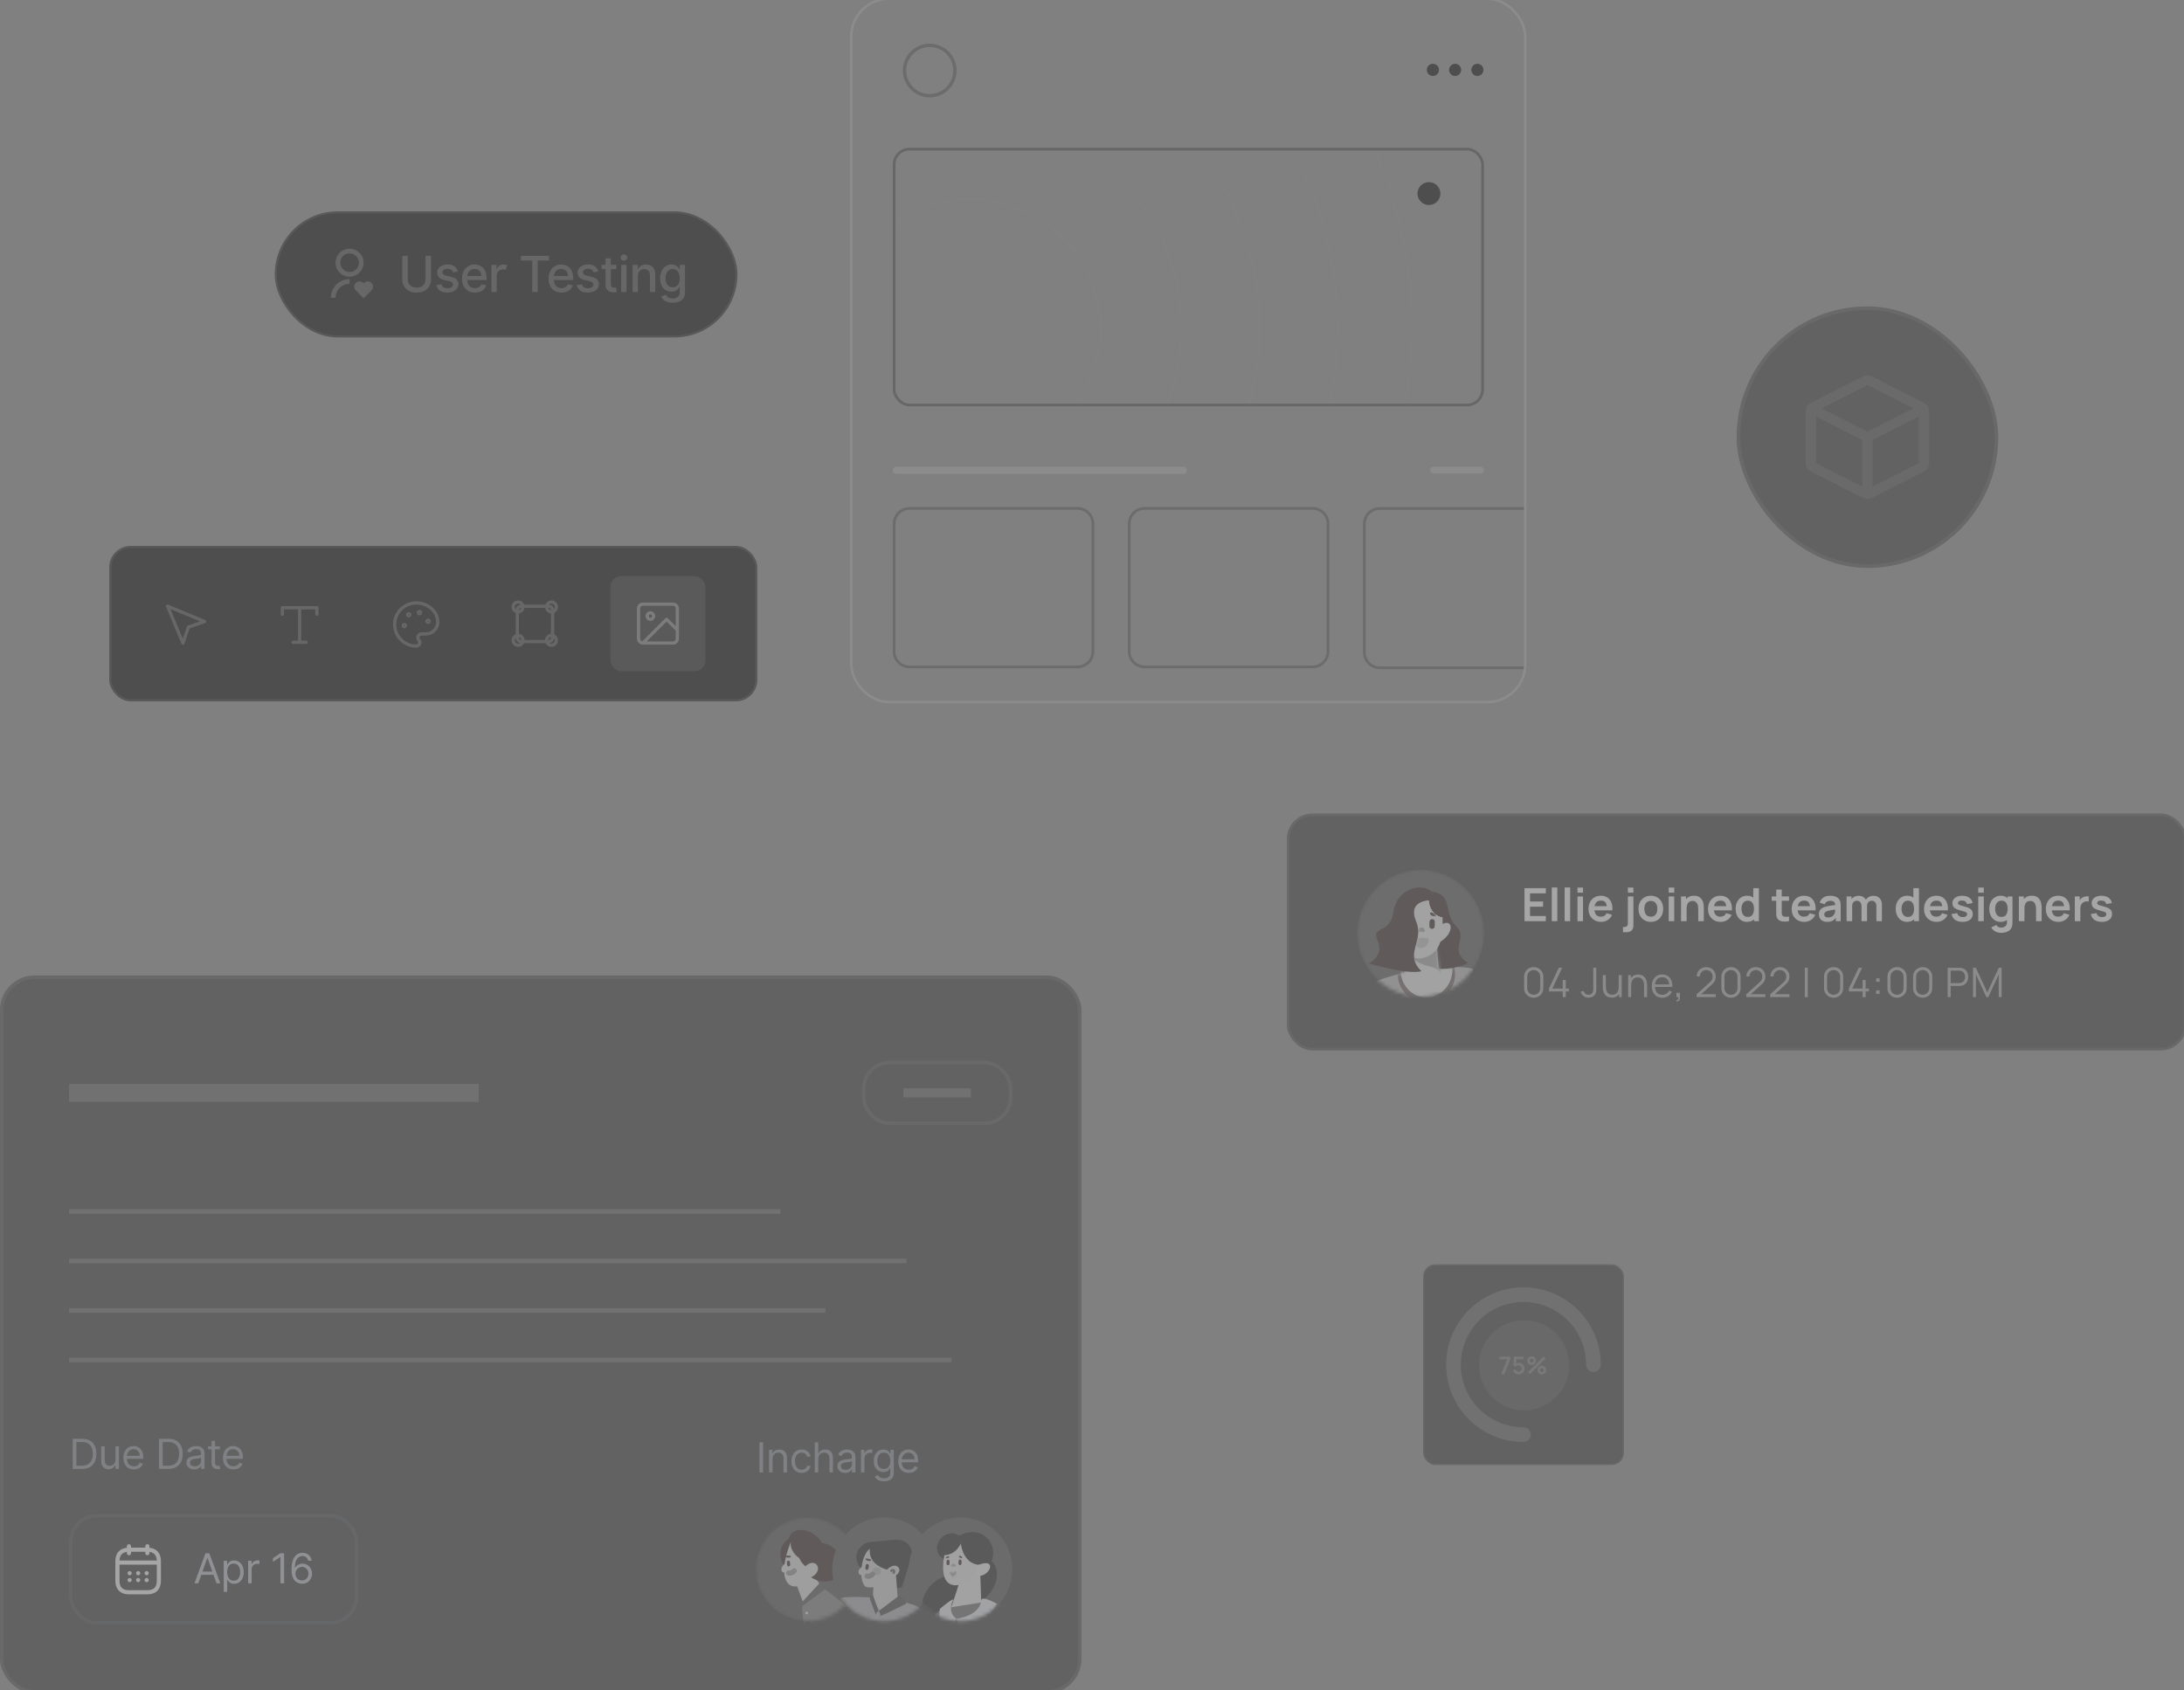 <svg width="620" height="480" viewBox="0 0 620 480" fill="none" xmlns="http://www.w3.org/2000/svg">
<rect x="0" y="0" width="620" height="480" fill="#808080" stroke="none"/>
<g clip-path="url(#clip0_5366_5060)">
<g opacity="0.5">
<rect x="31" y="155" width="184" height="44.16" rx="6.133" fill="#1C1C1C"/>
<rect x="31.307" y="155.307" width="183.387" height="43.547" rx="5.827" stroke="white" stroke-opacity="0.1" stroke-width="0.613"/>
<rect x="173.289" y="163.587" width="26.987" height="26.987" rx="3.067" fill="#333333"/>
<path d="M155.761 172.148H147.965C147.35 172.148 146.852 172.647 146.852 173.262V181.058C146.852 181.673 147.35 182.171 147.965 182.171H155.761C156.376 182.171 156.875 181.673 156.875 181.058V173.262C156.875 172.647 156.376 172.148 155.761 172.148Z" stroke="#4E4E4E" stroke-width="0.92" stroke-linecap="round" stroke-linejoin="round"/>
<path d="M147.081 173.735C147.851 173.735 148.475 173.111 148.475 172.341C148.475 171.571 147.851 170.947 147.081 170.947C146.312 170.947 145.688 171.571 145.688 172.341C145.688 173.111 146.312 173.735 147.081 173.735Z" stroke="#4E4E4E" stroke-width="0.92" stroke-linecap="round" stroke-linejoin="round"/>
<path d="M148.475 181.819C148.475 181.05 147.851 180.426 147.081 180.426C146.312 180.426 145.687 181.05 145.687 181.819C145.687 182.589 146.312 183.213 147.081 183.213C147.851 183.213 148.475 182.589 148.475 181.819Z" stroke="#4E4E4E" stroke-width="0.92" stroke-linecap="round" stroke-linejoin="round"/>
<path d="M156.558 183.213C157.328 183.213 157.952 182.589 157.952 181.819C157.952 181.049 157.328 180.425 156.558 180.425C155.788 180.425 155.164 181.049 155.164 181.819C155.164 182.589 155.788 183.213 156.558 183.213Z" stroke="#4E4E4E" stroke-width="0.92" stroke-linecap="round" stroke-linejoin="round"/>
<path d="M157.952 172.341C157.952 171.571 157.328 170.947 156.558 170.947C155.788 170.947 155.164 171.571 155.164 172.341C155.164 173.111 155.788 173.735 156.558 173.735C157.328 173.735 157.952 173.111 157.952 172.341Z" stroke="#4E4E4E" stroke-width="0.92" stroke-linecap="round" stroke-linejoin="round"/>
<path d="M119.072 174.26C119.241 174.26 119.378 174.123 119.378 173.954C119.378 173.785 119.241 173.647 119.072 173.647C118.903 173.647 118.766 173.785 118.766 173.954C118.766 174.123 118.903 174.26 119.072 174.26Z" stroke="#4E4E4E" stroke-width="0.92" stroke-linecap="round" stroke-linejoin="round"/>
<path d="M121.525 176.71C121.694 176.71 121.831 176.573 121.831 176.404C121.831 176.235 121.694 176.098 121.525 176.098C121.356 176.098 121.219 176.235 121.219 176.404C121.219 176.573 121.356 176.71 121.525 176.71Z" stroke="#4E4E4E" stroke-width="0.92" stroke-linecap="round" stroke-linejoin="round"/>
<path d="M116.017 174.873C116.186 174.873 116.323 174.736 116.323 174.567C116.323 174.398 116.186 174.26 116.017 174.26C115.848 174.26 115.711 174.398 115.711 174.567C115.711 174.736 115.848 174.873 116.017 174.873Z" stroke="#4E4E4E" stroke-width="0.92" stroke-linecap="round" stroke-linejoin="round"/>
<path d="M114.791 177.936C114.96 177.936 115.097 177.798 115.097 177.629C115.097 177.46 114.96 177.323 114.791 177.323C114.621 177.323 114.484 177.46 114.484 177.629C114.484 177.798 114.621 177.936 114.791 177.936Z" stroke="#4E4E4E" stroke-width="0.92" stroke-linecap="round" stroke-linejoin="round"/>
<path d="M118.156 171.198C114.788 171.198 112.031 173.954 112.031 177.323C112.031 180.692 114.788 183.448 118.156 183.448C118.724 183.448 119.166 182.991 119.166 182.414C119.166 182.147 119.056 181.903 118.898 181.725C118.721 181.548 118.63 181.326 118.63 181.036C118.628 180.901 118.652 180.767 118.703 180.642C118.753 180.517 118.829 180.404 118.924 180.309C119.019 180.213 119.133 180.138 119.258 180.088C119.383 180.037 119.517 180.012 119.652 180.015H120.874C122.743 180.015 124.277 178.481 124.277 176.613C124.26 173.655 121.501 171.198 118.156 171.198Z" stroke="#4E4E4E" stroke-width="0.92" stroke-linecap="round" stroke-linejoin="round"/>
<path d="M80.164 174.408V172.57H89.964V174.408" stroke="#4E4E4E" stroke-width="0.92" stroke-linecap="round" stroke-linejoin="round"/>
<path d="M83.234 182.37H86.909" stroke="#4E4E4E" stroke-width="0.92" stroke-linecap="round" stroke-linejoin="round"/>
<path d="M85.062 172.57V182.37" stroke="#4E4E4E" stroke-width="0.92" stroke-linecap="round" stroke-linejoin="round"/>
<path d="M47.562 172.112L51.936 182.629L53.489 178.057L58.079 176.486L47.562 172.112Z" stroke="#4E4E4E" stroke-width="0.92" stroke-linecap="round" stroke-linejoin="round"/>
<path d="M191.064 171.1C191.995 171.1 192.75 171.854 192.75 172.785V178.827C192.76 178.882 192.76 178.938 192.75 178.993V181.36C192.75 182.29 191.995 183.045 191.064 183.045H182.489C181.559 183.045 180.805 182.29 180.805 181.36V172.785C180.805 171.854 181.559 171.1 182.489 171.1H191.064ZM183.609 182.125H191.064C191.487 182.125 191.83 181.782 191.83 181.36V179.092L189.236 176.499L183.609 182.125ZM182.489 172.02C182.067 172.02 181.725 172.362 181.725 172.785V181.36C181.725 181.726 181.982 182.032 182.326 182.107L188.911 175.523L188.983 175.464C189.162 175.346 189.404 175.366 189.562 175.523L191.83 177.792V172.785C191.83 172.362 191.487 172.02 191.064 172.02H182.489ZM184.637 173.55C185.398 173.55 186.016 174.168 186.016 174.929C186.015 175.69 185.398 176.308 184.637 176.308C183.875 176.308 183.258 175.69 183.258 174.929C183.258 174.168 183.875 173.55 184.637 173.55ZM184.637 174.47C184.383 174.47 184.178 174.676 184.178 174.929C184.178 175.182 184.383 175.388 184.637 175.388C184.89 175.388 185.095 175.182 185.096 174.929C185.096 174.676 184.89 174.47 184.637 174.47Z" fill="#777777"/>
</g>
<g opacity="0.3">
<rect x="493" y="87" width="74.263" height="74.263" rx="37.131" fill="#1C1C1C"/>
<rect x="493.516" y="87.516" width="73.231" height="73.231" rx="36.616" stroke="white" stroke-opacity="0.1" stroke-width="1.031"/>
<path fill-rule="evenodd" clip-rule="evenodd" d="M531.527 106.93C530.655 106.486 529.601 106.486 528.729 106.93L514.117 114.367C513.178 114.844 512.594 115.763 512.594 116.76V131.502C512.594 132.5 513.178 133.418 514.117 133.896L528.729 141.333C529.601 141.776 530.655 141.776 531.527 141.333L546.139 133.896C547.078 133.418 547.662 132.5 547.662 131.502V116.76C547.662 115.763 547.078 114.844 546.139 114.367L531.527 106.93ZM517.106 115.951L530.128 109.324L543.15 115.951L530.128 122.578L517.106 115.951ZM515.516 118.248L515.516 131.502L528.667 138.195V124.941L515.516 118.248ZM531.589 138.195L544.74 131.502V118.248L531.589 124.941V138.195Z" fill="#353535"/>
</g>
<g clip-path="url(#clip1_5366_5060)">
<g clip-path="url(#clip2_5366_5060)">
<g opacity="0.3">
<circle cx="275.555" cy="92.694" r="125.241" transform="rotate(-135 275.555 92.694)" stroke="#4E4E4E" stroke-opacity="0.5" stroke-width="0.65"/>
<circle cx="275.555" cy="92.694" r="125.241" transform="rotate(-135 275.555 92.694)" stroke="white" stroke-opacity="0.2" stroke-width="0.65"/>
<circle cx="275.548" cy="93.042" r="104.196" transform="rotate(-105 275.548 93.042)" stroke="#4E4E4E" stroke-opacity="0.5" stroke-width="0.65"/>
<circle cx="275.548" cy="93.042" r="104.196" transform="rotate(-105 275.548 93.042)" stroke="white" stroke-opacity="0.2" stroke-width="0.65"/>
<path d="M196.327 71.729C208.062 27.931 253.043 1.93 296.793 13.653C340.543 25.375 366.497 70.383 354.761 114.181C343.026 157.979 298.045 183.98 254.295 172.257C210.545 160.534 184.591 115.526 196.327 71.729Z" stroke="#4E4E4E" stroke-opacity="0.5" stroke-width="0.65"/>
<path d="M196.327 71.729C208.062 27.931 253.043 1.93 296.793 13.653C340.543 25.375 366.497 70.383 354.761 114.181C343.026 157.979 298.045 183.98 254.295 172.257C210.545 160.534 184.591 115.526 196.327 71.729Z" stroke="white" stroke-opacity="0.2" stroke-width="0.65"/>
<circle cx="275.371" cy="92.868" r="60.003" transform="rotate(-45 275.371 92.868)" stroke="#4E4E4E" stroke-opacity="0.5" stroke-width="0.65"/>
<circle cx="275.371" cy="92.868" r="60.003" transform="rotate(-45 275.371 92.868)" stroke="white" stroke-opacity="0.2" stroke-width="0.65"/>
<circle cx="275.554" cy="93.394" r="36.854" stroke="#4E4E4E" stroke-opacity="0.5" stroke-width="0.65"/>
<circle cx="275.554" cy="93.394" r="36.854" stroke="white" stroke-opacity="0.2" stroke-width="0.65"/>
</g>
<circle cx="405.653" cy="54.965" r="3.252" transform="rotate(136.747 405.653 54.965)" fill="#4E4E4E"/>
</g>
<rect x="253.827" y="42.337" width="167.058" height="72.659" rx="4.386" stroke="#4E4E4E" stroke-opacity="0.5" stroke-width="0.763"/>
<path d="M406.78 18.117C407.733 18.117 408.507 18.89 408.507 19.843C408.507 20.796 407.733 21.569 406.78 21.569C405.827 21.569 405.055 20.796 405.055 19.843C405.055 18.89 405.827 18.117 406.78 18.117ZM413.085 18.117C414.038 18.117 414.811 18.89 414.812 19.843C414.812 20.796 414.038 21.569 413.085 21.569C412.132 21.569 411.359 20.796 411.359 19.843C411.36 18.89 412.132 18.117 413.085 18.117ZM419.405 18.117C420.358 18.117 421.132 18.89 421.132 19.843C421.132 20.796 420.358 21.569 419.405 21.569C418.452 21.569 417.68 20.796 417.68 19.843C417.68 18.89 418.452 18.117 419.405 18.117Z" fill="#4E4E4E"/>
<path opacity="0.4" d="M416.735 199.293C419.255 199.42 421.258 201.504 421.258 204.054V301.314H253.438V204.054C253.438 201.504 255.441 199.42 257.96 199.293L258.205 199.287H416.49L416.735 199.293ZM258.205 200.05C256.062 200.05 254.312 201.732 254.205 203.848L254.2 204.054V300.552H420.495V204.054C420.495 201.843 418.702 200.05 416.49 200.05H258.205ZM433.93 190H391.697L391.452 189.994C389.014 189.87 387.059 187.915 386.936 185.477L386.93 185.232V148.767C386.93 146.217 388.933 144.133 391.452 144.006L391.697 144H433.93V190ZM306.127 143.988C308.646 144.116 310.649 146.199 310.649 148.75V184.984L310.643 185.229C310.519 187.667 308.565 189.621 306.127 189.745L305.882 189.752H258.205L257.96 189.745C255.522 189.621 253.567 187.667 253.443 185.229L253.438 184.984V148.75C253.438 146.199 255.441 144.116 257.96 143.988L258.205 143.982H305.882L306.127 143.988ZM372.869 143.988C375.388 144.116 377.392 146.199 377.392 148.75V184.984L377.385 185.229C377.261 187.667 375.307 189.621 372.869 189.745L372.624 189.752H324.947L324.702 189.745C322.264 189.621 320.309 187.667 320.186 185.229L320.18 184.984V148.75C320.18 146.199 322.183 144.116 324.702 143.988L324.947 143.982H372.624L372.869 143.988ZM391.697 144.762C389.486 144.762 387.693 146.556 387.692 148.767V185.232C387.692 187.444 389.486 189.237 391.697 189.237H433.167V144.762H391.697ZM258.205 144.745C255.993 144.745 254.2 146.538 254.2 148.75V184.984C254.2 187.196 255.993 188.989 258.205 188.989H305.882C308.093 188.989 309.887 187.196 309.887 184.984V148.75C309.887 146.538 308.093 144.745 305.882 144.745H258.205ZM324.947 144.745C322.736 144.745 320.942 146.538 320.942 148.75V184.984C320.943 187.196 322.736 188.989 324.947 188.989H372.624C374.836 188.989 376.629 187.196 376.629 184.984V148.75C376.629 146.538 374.836 144.745 372.624 144.745H324.947Z" fill="#4E4E4E"/>
<circle opacity="0.4" cx="263.933" cy="20.024" r="7.151" stroke="#4E4E4E" stroke-width="0.954"/>
<rect x="253.445" y="132.541" width="83.525" height="2.037" rx="1.019" fill="white" fill-opacity="0.1"/>
<rect x="406.008" y="132.541" width="15.256" height="1.907" rx="0.954" fill="white" fill-opacity="0.1"/>
</g>
<rect x="241.65" y="-0.35" width="191.345" height="199.7" rx="10.73" stroke="white" stroke-opacity="0.1" stroke-width="0.7"/>
<g opacity="0.3">
<rect y="277" width="307" height="203.886" rx="9.803" fill="#1C1C1C"/>
<rect x="0.49" y="277.49" width="306.02" height="202.906" rx="9.313" stroke="white" stroke-opacity="0.1" stroke-width="0.98"/>
<rect x="19.609" y="307.774" width="116.307" height="5.112" fill="#4E4E4E"/>
<rect x="245.185" y="301.7" width="41.718" height="17.261" rx="7.352" stroke="white" stroke-opacity="0.1" stroke-width="0.98"/>
<rect x="256.461" y="309.052" width="19.171" height="2.556" fill="#4E4E4E"/>
<rect x="19.609" y="343.353" width="201.939" height="1.278" fill="#4E4E4E"/>
<rect x="19.609" y="357.412" width="237.726" height="1.278" fill="#4E4E4E"/>
<rect x="19.609" y="371.471" width="214.72" height="1.278" fill="#4E4E4E"/>
<rect x="19.609" y="385.531" width="250.507" height="1.278" fill="#4E4E4E"/>
<path d="M23.285 417.108H20.645V408.553H23.402C24.232 408.553 24.942 408.724 25.533 409.066C26.123 409.406 26.576 409.895 26.891 410.533C27.205 411.168 27.363 411.928 27.363 412.813C27.363 413.705 27.204 414.472 26.886 415.115C26.569 415.756 26.107 416.249 25.5 416.594C24.892 416.937 24.154 417.108 23.285 417.108ZM21.681 416.189H23.219C23.926 416.189 24.512 416.052 24.977 415.779C25.442 415.507 25.789 415.118 26.017 414.614C26.246 414.11 26.36 413.51 26.36 412.813C26.36 412.123 26.247 411.528 26.022 411.03C25.796 410.528 25.459 410.144 25.011 409.877C24.562 409.607 24.004 409.472 23.336 409.472H21.681V416.189ZM32.775 414.484V410.691H33.761V417.108H32.775V416.022H32.708C32.558 416.348 32.324 416.625 32.007 416.853C31.689 417.079 31.288 417.191 30.803 417.191C30.402 417.191 30.046 417.104 29.734 416.928C29.422 416.75 29.177 416.483 28.999 416.126C28.821 415.767 28.732 415.314 28.732 414.769V410.691H29.717V414.702C29.717 415.17 29.848 415.543 30.11 415.821C30.375 416.1 30.712 416.239 31.121 416.239C31.366 416.239 31.615 416.176 31.869 416.051C32.125 415.926 32.339 415.733 32.512 415.474C32.688 415.215 32.775 414.885 32.775 414.484ZM38.022 417.242C37.404 417.242 36.87 417.105 36.422 416.832C35.976 416.556 35.632 416.172 35.39 415.679C35.15 415.183 35.031 414.607 35.031 413.95C35.031 413.292 35.15 412.713 35.39 412.212C35.632 411.708 35.969 411.315 36.401 411.034C36.835 410.75 37.342 410.608 37.922 410.608C38.256 410.608 38.586 410.664 38.911 410.775C39.237 410.886 39.534 411.067 39.801 411.318C40.069 411.566 40.282 411.894 40.44 412.304C40.599 412.713 40.678 413.217 40.678 413.816V414.234H35.733V413.382H39.676C39.676 413.02 39.604 412.697 39.459 412.412C39.317 412.128 39.113 411.904 38.849 411.74C38.587 411.576 38.278 411.493 37.922 411.493C37.529 411.493 37.189 411.591 36.902 411.786C36.618 411.978 36.4 412.229 36.246 412.538C36.093 412.847 36.017 413.178 36.017 413.532V414.1C36.017 414.585 36.1 414.995 36.267 415.332C36.437 415.667 36.672 415.921 36.973 416.097C37.274 416.27 37.623 416.356 38.022 416.356C38.281 416.356 38.515 416.32 38.724 416.247C38.935 416.172 39.118 416.061 39.271 415.913C39.424 415.763 39.542 415.576 39.626 415.353L40.578 415.621C40.478 415.944 40.309 416.228 40.073 416.473C39.836 416.715 39.544 416.905 39.196 417.041C38.847 417.175 38.456 417.242 38.022 417.242ZM47.79 417.108H45.15V408.553H47.907C48.737 408.553 49.447 408.724 50.037 409.066C50.628 409.406 51.08 409.895 51.395 410.533C51.71 411.168 51.867 411.928 51.867 412.813C51.867 413.705 51.708 414.472 51.391 415.115C51.073 415.756 50.611 416.249 50.004 416.594C49.397 416.937 48.659 417.108 47.79 417.108ZM46.186 416.189H47.723C48.431 416.189 49.017 416.052 49.482 415.779C49.947 415.507 50.294 415.118 50.522 414.614C50.75 414.11 50.864 413.51 50.864 412.813C50.864 412.123 50.752 411.528 50.526 411.03C50.301 410.528 49.964 410.144 49.515 409.877C49.067 409.607 48.508 409.472 47.84 409.472H46.186V416.189ZM55.124 417.258C54.718 417.258 54.349 417.182 54.017 417.028C53.686 416.873 53.423 416.648 53.228 416.356C53.033 416.061 52.935 415.704 52.935 415.287C52.935 414.919 53.008 414.621 53.152 414.393C53.297 414.161 53.491 413.98 53.733 413.849C53.975 413.719 54.243 413.621 54.535 413.557C54.83 413.49 55.127 413.437 55.425 413.398C55.815 413.348 56.131 413.311 56.373 413.286C56.618 413.258 56.797 413.212 56.908 413.148C57.022 413.084 57.079 412.972 57.079 412.813V412.78C57.079 412.368 56.966 412.048 56.741 411.819C56.518 411.591 56.18 411.477 55.726 411.477C55.255 411.477 54.886 411.58 54.619 411.786C54.351 411.992 54.163 412.212 54.055 412.446L53.119 412.112C53.286 411.722 53.509 411.418 53.787 411.201C54.069 410.981 54.375 410.828 54.706 410.741C55.041 410.652 55.369 410.608 55.692 410.608C55.898 410.608 56.135 410.633 56.402 410.683C56.673 410.73 56.933 410.829 57.184 410.98C57.437 411.13 57.647 411.357 57.814 411.661C57.981 411.964 58.065 412.371 58.065 412.88V417.108H57.079V416.239H57.029C56.962 416.378 56.851 416.527 56.695 416.686C56.539 416.845 56.331 416.98 56.072 417.091C55.813 417.203 55.497 417.258 55.124 417.258ZM55.275 416.373C55.664 416.373 55.993 416.296 56.26 416.143C56.531 415.99 56.734 415.792 56.87 415.55C57.01 415.307 57.079 415.053 57.079 414.785V413.883C57.037 413.933 56.946 413.979 56.803 414.021C56.664 414.06 56.503 414.095 56.319 414.125C56.138 414.153 55.961 414.178 55.788 414.2C55.618 414.22 55.481 414.237 55.375 414.251C55.119 414.284 54.879 414.338 54.656 414.413C54.436 414.486 54.258 414.596 54.122 414.743C53.988 414.888 53.921 415.086 53.921 415.337C53.921 415.679 54.048 415.938 54.301 416.114C54.557 416.286 54.882 416.373 55.275 416.373ZM62.42 410.691V411.527H59.094V410.691H62.42ZM60.064 409.154H61.05V415.27C61.05 415.548 61.09 415.757 61.171 415.896C61.254 416.033 61.36 416.125 61.488 416.172C61.619 416.217 61.757 416.239 61.902 416.239C62.01 416.239 62.099 416.233 62.169 416.222C62.239 416.208 62.294 416.197 62.336 416.189L62.537 417.074C62.47 417.099 62.377 417.125 62.257 417.15C62.137 417.177 61.985 417.191 61.801 417.191C61.523 417.191 61.25 417.132 60.983 417.012C60.718 416.892 60.498 416.71 60.323 416.465C60.15 416.219 60.064 415.91 60.064 415.537V409.154ZM66.289 417.242C65.67 417.242 65.137 417.105 64.689 416.832C64.243 416.556 63.899 416.172 63.657 415.679C63.417 415.183 63.298 414.607 63.298 413.95C63.298 413.292 63.417 412.713 63.657 412.212C63.899 411.708 64.236 411.315 64.668 411.034C65.102 410.75 65.609 410.608 66.188 410.608C66.523 410.608 66.853 410.664 67.178 410.775C67.504 410.886 67.801 411.067 68.068 411.318C68.336 411.566 68.549 411.894 68.707 412.304C68.866 412.713 68.945 413.217 68.945 413.816V414.234H63.999V413.382H67.943C67.943 413.02 67.871 412.697 67.726 412.412C67.584 412.128 67.38 411.904 67.116 411.74C66.854 411.576 66.545 411.493 66.188 411.493C65.796 411.493 65.456 411.591 65.169 411.786C64.885 411.978 64.666 412.229 64.513 412.538C64.36 412.847 64.284 413.178 64.284 413.532V414.1C64.284 414.585 64.367 414.995 64.534 415.332C64.704 415.667 64.939 415.921 65.24 416.097C65.541 416.27 65.891 416.356 66.289 416.356C66.548 416.356 66.782 416.32 66.99 416.247C67.202 416.172 67.385 416.061 67.538 415.913C67.691 415.763 67.809 415.576 67.893 415.353L68.845 415.621C68.745 415.944 68.576 416.228 68.34 416.473C68.103 416.715 67.811 416.905 67.463 417.041C67.114 417.175 66.723 417.242 66.289 417.242Z" fill="#7E848C"/>
<g clip-path="url(#clip3_5366_5060)">
<rect x="19.609" y="429.911" width="82.054" height="31.369" rx="7.842" fill="#18181B" fill-opacity="0.5"/>
<path d="M36.609 439.063V441.024" stroke="white" stroke-width="1.176" stroke-miterlimit="10" stroke-linecap="round" stroke-linejoin="round"/>
<path d="M41.828 439.063V441.024" stroke="white" stroke-width="1.176" stroke-miterlimit="10" stroke-linecap="round" stroke-linejoin="round"/>
<path d="M33.664 443.696H44.774" stroke="white" stroke-width="1.176" stroke-miterlimit="10" stroke-linecap="round" stroke-linejoin="round"/>
<path d="M45.099 443.311V448.866C45.099 450.826 44.119 452.133 41.832 452.133H36.604C34.316 452.133 33.336 450.826 33.336 448.866V443.311C33.336 441.35 34.316 440.043 36.604 440.043H41.832C44.119 440.043 45.099 441.35 45.099 443.311Z" stroke="white" stroke-width="1.176" stroke-miterlimit="10" stroke-linecap="round" stroke-linejoin="round"/>
<path d="M41.628 446.709H41.634" stroke="white" stroke-width="1.176" stroke-linecap="round" stroke-linejoin="round"/>
<path d="M41.628 448.669H41.634" stroke="white" stroke-width="1.176" stroke-linecap="round" stroke-linejoin="round"/>
<path d="M39.214 446.709H39.22" stroke="white" stroke-width="1.176" stroke-linecap="round" stroke-linejoin="round"/>
<path d="M39.214 448.669H39.22" stroke="white" stroke-width="1.176" stroke-linecap="round" stroke-linejoin="round"/>
<path d="M36.792 446.709H36.798" stroke="white" stroke-width="1.176" stroke-linecap="round" stroke-linejoin="round"/>
<path d="M36.792 448.669H36.798" stroke="white" stroke-width="1.176" stroke-linecap="round" stroke-linejoin="round"/>
<path d="M56.285 449.596H55.199L58.341 441.04H59.41L62.551 449.596H61.465L58.909 442.394H58.842L56.285 449.596ZM56.686 446.254H61.064V447.173H56.686V446.254ZM63.515 452.002V443.179H64.468V444.198H64.585C64.657 444.087 64.757 443.945 64.885 443.772C65.016 443.597 65.203 443.441 65.445 443.304C65.69 443.165 66.022 443.096 66.439 443.096C66.98 443.096 67.456 443.231 67.868 443.501C68.28 443.771 68.602 444.154 68.833 444.65C69.064 445.145 69.18 445.73 69.18 446.404C69.18 447.084 69.064 447.673 68.833 448.171C68.602 448.667 68.281 449.051 67.872 449.324C67.463 449.594 66.991 449.729 66.456 449.729C66.044 449.729 65.714 449.661 65.466 449.525C65.218 449.385 65.027 449.228 64.894 449.053C64.76 448.874 64.657 448.727 64.585 448.61H64.501V452.002H63.515ZM64.484 446.387C64.484 446.872 64.555 447.299 64.697 447.67C64.839 448.037 65.047 448.326 65.32 448.535C65.593 448.741 65.927 448.844 66.322 448.844C66.734 448.844 67.078 448.735 67.354 448.518C67.633 448.298 67.841 448.003 67.981 447.632C68.123 447.259 68.194 446.844 68.194 446.387C68.194 445.936 68.124 445.53 67.985 445.168C67.848 444.803 67.641 444.514 67.362 444.303C67.087 444.088 66.74 443.981 66.322 443.981C65.921 443.981 65.584 444.083 65.311 444.286C65.038 444.487 64.832 444.768 64.693 445.13C64.554 445.489 64.484 445.908 64.484 446.387ZM70.448 449.596V443.179H71.401V444.148H71.468C71.585 443.831 71.796 443.573 72.103 443.375C72.409 443.178 72.754 443.079 73.138 443.079C73.211 443.079 73.301 443.08 73.41 443.083C73.519 443.086 73.601 443.09 73.656 443.096V444.098C73.623 444.09 73.546 444.077 73.427 444.061C73.31 444.041 73.186 444.031 73.055 444.031C72.743 444.031 72.465 444.097 72.219 444.228C71.977 444.356 71.785 444.534 71.643 444.762C71.504 444.988 71.434 445.246 71.434 445.535V449.596H70.448ZM80.654 441.04V449.596H79.618V442.126H79.568L77.479 443.513V442.461L79.618 441.04H80.654ZM85.72 449.713C85.369 449.707 85.018 449.64 84.667 449.512C84.316 449.384 83.996 449.168 83.706 448.865C83.417 448.558 83.184 448.145 83.009 447.624C82.833 447.1 82.746 446.443 82.746 445.652C82.746 444.895 82.817 444.223 82.959 443.639C83.101 443.051 83.307 442.557 83.577 442.156C83.847 441.752 84.173 441.445 84.554 441.237C84.939 441.028 85.372 440.923 85.854 440.923C86.333 440.923 86.759 441.019 87.132 441.212C87.508 441.401 87.814 441.665 88.051 442.005C88.288 442.345 88.441 442.736 88.51 443.179H87.491C87.396 442.795 87.213 442.476 86.94 442.222C86.667 441.969 86.305 441.842 85.854 441.842C85.191 441.842 84.669 442.131 84.287 442.707C83.908 443.284 83.718 444.093 83.715 445.134H83.782C83.938 444.897 84.123 444.695 84.337 444.528C84.554 444.359 84.794 444.228 85.056 444.136C85.317 444.044 85.595 443.998 85.887 443.998C86.377 443.998 86.826 444.12 87.232 444.365C87.639 444.608 87.965 444.943 88.21 445.372C88.455 445.798 88.577 446.287 88.577 446.838C88.577 447.368 88.459 447.852 88.222 448.292C87.985 448.729 87.653 449.078 87.224 449.337C86.798 449.593 86.296 449.718 85.72 449.713ZM85.72 448.794C86.071 448.794 86.385 448.706 86.664 448.53C86.945 448.355 87.167 448.12 87.328 447.824C87.493 447.529 87.575 447.201 87.575 446.838C87.575 446.485 87.495 446.163 87.337 445.874C87.181 445.581 86.965 445.349 86.689 445.176C86.416 445.003 86.104 444.917 85.753 444.917C85.489 444.917 85.242 444.97 85.014 445.076C84.786 445.179 84.585 445.321 84.412 445.502C84.243 445.683 84.109 445.89 84.011 446.124C83.914 446.355 83.865 446.599 83.865 446.855C83.865 447.195 83.945 447.512 84.103 447.808C84.265 448.103 84.485 448.341 84.763 448.522C85.045 448.703 85.363 448.794 85.72 448.794Z" fill="#B4B9C1"/>
</g>
<rect x="20.099" y="430.401" width="81.074" height="30.389" rx="7.352" stroke="#292B30" stroke-width="0.98"/>
<path d="M216.619 409.539V418.094H215.583V409.539H216.619ZM219.313 414.235V418.094H218.327V411.678H219.28V412.681H219.363C219.514 412.355 219.742 412.093 220.048 411.895C220.355 411.695 220.75 411.594 221.235 411.594C221.669 411.594 222.049 411.684 222.375 411.862C222.701 412.037 222.954 412.305 223.135 412.664C223.316 413.02 223.407 413.471 223.407 414.017V418.094H222.421V414.084C222.421 413.58 222.29 413.187 222.028 412.906C221.767 412.622 221.407 412.48 220.951 412.48C220.636 412.48 220.355 412.548 220.107 412.685C219.862 412.821 219.668 413.02 219.526 413.282C219.384 413.544 219.313 413.861 219.313 414.235ZM227.58 418.228C226.978 418.228 226.46 418.086 226.026 417.802C225.591 417.518 225.257 417.127 225.023 416.628C224.789 416.13 224.672 415.56 224.672 414.92C224.672 414.268 224.792 413.693 225.032 413.194C225.274 412.693 225.611 412.302 226.042 412.021C226.477 411.736 226.984 411.594 227.563 411.594C228.014 411.594 228.421 411.678 228.783 411.845C229.145 412.012 229.441 412.246 229.673 412.547C229.904 412.848 230.047 413.199 230.103 413.6H229.117C229.042 413.307 228.875 413.048 228.616 412.823C228.36 412.594 228.014 412.48 227.58 412.48C227.195 412.48 226.858 412.58 226.569 412.781C226.282 412.979 226.058 413.258 225.896 413.62C225.738 413.98 225.658 414.402 225.658 414.886C225.658 415.382 225.736 415.814 225.892 416.181C226.051 416.549 226.274 416.834 226.56 417.038C226.85 417.241 227.19 417.343 227.58 417.343C227.836 417.343 228.069 417.298 228.277 417.209C228.486 417.12 228.663 416.992 228.808 416.825C228.953 416.657 229.056 416.457 229.117 416.223H230.103C230.047 416.602 229.909 416.943 229.689 417.246C229.472 417.547 229.184 417.787 228.825 417.965C228.468 418.14 228.053 418.228 227.58 418.228ZM232.295 414.235V418.094H231.309V409.539H232.295V412.681H232.378C232.529 412.349 232.754 412.086 233.055 411.891C233.359 411.693 233.762 411.594 234.266 411.594C234.704 411.594 235.087 411.682 235.415 411.858C235.744 412.03 235.999 412.296 236.18 412.656C236.364 413.012 236.455 413.466 236.455 414.017V418.094H235.47V414.084C235.47 413.575 235.337 413.18 235.073 412.902C234.811 412.621 234.447 412.48 233.982 412.48C233.659 412.48 233.37 412.548 233.113 412.685C232.86 412.821 232.66 413.02 232.512 413.282C232.367 413.544 232.295 413.861 232.295 414.235ZM239.912 418.245C239.505 418.245 239.136 418.168 238.805 418.015C238.473 417.859 238.21 417.635 238.015 417.343C237.82 417.047 237.723 416.691 237.723 416.273C237.723 415.906 237.795 415.608 237.94 415.379C238.085 415.148 238.279 414.967 238.521 414.836C238.763 414.705 239.03 414.608 239.323 414.544C239.618 414.477 239.915 414.424 240.213 414.385C240.603 414.335 240.919 414.297 241.161 414.272C241.406 414.244 241.584 414.198 241.696 414.134C241.81 414.07 241.867 413.959 241.867 413.8V413.767C241.867 413.355 241.754 413.034 241.529 412.806C241.306 412.578 240.967 412.463 240.513 412.463C240.043 412.463 239.674 412.566 239.406 412.772C239.139 412.979 238.951 413.199 238.842 413.433L237.907 413.098C238.074 412.708 238.297 412.405 238.575 412.188C238.856 411.968 239.163 411.814 239.494 411.728C239.828 411.639 240.157 411.594 240.48 411.594C240.686 411.594 240.923 411.62 241.19 411.67C241.46 411.717 241.721 411.816 241.971 411.966C242.225 412.117 242.435 412.344 242.602 412.647C242.769 412.951 242.853 413.357 242.853 413.867V418.094H241.867V417.226H241.817C241.75 417.365 241.639 417.514 241.483 417.673C241.327 417.831 241.119 417.966 240.86 418.078C240.601 418.189 240.285 418.245 239.912 418.245ZM240.062 417.359C240.452 417.359 240.781 417.283 241.048 417.13C241.318 416.976 241.522 416.779 241.658 416.536C241.797 416.294 241.867 416.039 241.867 415.772V414.87C241.825 414.92 241.733 414.966 241.591 415.007C241.452 415.046 241.29 415.081 241.107 415.112C240.926 415.14 240.749 415.165 240.576 415.187C240.406 415.207 240.268 415.223 240.163 415.237C239.906 415.271 239.667 415.325 239.444 415.4C239.224 415.472 239.046 415.582 238.909 415.73C238.776 415.875 238.709 416.073 238.709 416.323C238.709 416.666 238.836 416.925 239.089 417.1C239.345 417.273 239.67 417.359 240.062 417.359ZM244.417 418.094V411.678H245.369V412.647H245.436C245.553 412.33 245.765 412.072 246.071 411.874C246.378 411.677 246.723 411.578 247.107 411.578C247.18 411.578 247.27 411.579 247.379 411.582C247.487 411.585 247.569 411.589 247.625 411.594V412.597C247.592 412.589 247.515 412.576 247.395 412.559C247.278 412.54 247.155 412.53 247.024 412.53C246.712 412.53 246.433 412.596 246.188 412.727C245.946 412.855 245.754 413.033 245.612 413.261C245.472 413.487 245.403 413.744 245.403 414.034V418.094H244.417ZM250.953 420.634C250.477 420.634 250.068 420.573 249.725 420.451C249.383 420.331 249.097 420.172 248.869 419.974C248.643 419.779 248.464 419.57 248.33 419.348L249.115 418.796C249.204 418.913 249.317 419.047 249.454 419.197C249.59 419.35 249.777 419.483 250.013 419.594C250.253 419.708 250.566 419.765 250.953 419.765C251.471 419.765 251.899 419.64 252.236 419.389C252.573 419.139 252.741 418.746 252.741 418.211V416.908H252.658C252.585 417.025 252.482 417.17 252.348 417.343C252.218 417.512 252.028 417.664 251.78 417.798C251.535 417.929 251.204 417.994 250.786 417.994C250.268 417.994 249.803 417.872 249.391 417.627C248.981 417.382 248.657 417.025 248.418 416.557C248.181 416.089 248.062 415.521 248.062 414.853C248.062 414.196 248.178 413.623 248.409 413.136C248.64 412.646 248.962 412.267 249.374 412C249.786 411.73 250.263 411.594 250.803 411.594C251.221 411.594 251.552 411.664 251.797 411.803C252.045 411.94 252.234 412.096 252.365 412.271C252.499 412.444 252.602 412.586 252.674 412.697H252.775V411.678H253.727V418.278C253.727 418.83 253.602 419.278 253.351 419.623C253.103 419.972 252.769 420.226 252.348 420.388C251.931 420.552 251.466 420.634 250.953 420.634ZM250.92 417.109C251.315 417.109 251.649 417.018 251.922 416.837C252.195 416.656 252.403 416.396 252.545 416.056C252.687 415.716 252.758 415.31 252.758 414.836C252.758 414.374 252.688 413.966 252.549 413.612C252.41 413.258 252.204 412.981 251.931 412.781C251.658 412.58 251.321 412.48 250.92 412.48C250.502 412.48 250.154 412.586 249.875 412.798C249.6 413.009 249.392 413.293 249.253 413.65C249.117 414.006 249.048 414.402 249.048 414.836C249.048 415.282 249.118 415.676 249.257 416.018C249.399 416.358 249.608 416.625 249.884 416.82C250.162 417.013 250.508 417.109 250.92 417.109ZM257.987 418.228C257.368 418.228 256.835 418.092 256.387 417.819C255.941 417.543 255.597 417.159 255.355 416.666C255.115 416.17 254.996 415.594 254.996 414.936C254.996 414.279 255.115 413.7 255.355 413.199C255.597 412.694 255.934 412.302 256.366 412.021C256.8 411.736 257.307 411.594 257.886 411.594C258.221 411.594 258.551 411.65 258.876 411.762C259.202 411.873 259.499 412.054 259.766 412.305C260.034 412.552 260.247 412.881 260.405 413.29C260.564 413.7 260.643 414.204 260.643 414.803V415.22H255.697V414.368H259.641C259.641 414.006 259.568 413.683 259.424 413.399C259.282 413.115 259.078 412.891 258.814 412.727C258.552 412.562 258.243 412.48 257.886 412.48C257.494 412.48 257.154 412.578 256.867 412.772C256.583 412.965 256.364 413.215 256.211 413.524C256.058 413.834 255.981 414.165 255.981 414.519V415.087C255.981 415.571 256.065 415.982 256.232 416.319C256.402 416.653 256.637 416.908 256.938 417.084C257.239 417.256 257.588 417.343 257.987 417.343C258.246 417.343 258.48 417.306 258.688 417.234C258.9 417.159 259.083 417.047 259.236 416.9C259.389 416.749 259.507 416.563 259.591 416.34L260.543 416.607C260.443 416.93 260.274 417.214 260.038 417.46C259.801 417.702 259.509 417.891 259.16 418.028C258.812 418.161 258.421 418.228 257.987 418.228Z" fill="#7E848C"/>
<mask id="mask0_5366_5060" style="mask-type:alpha" maskUnits="userSpaceOnUse" x="214" y="430" width="30" height="31">
<ellipse cx="14.698" cy="14.698" rx="14.698" ry="14.698" transform="matrix(-1 0 0 1 243.945 430.897)" fill="#FFC562"/>
</mask>
<g mask="url(#mask0_5366_5060)">
<ellipse cx="14.698" cy="14.698" rx="14.698" ry="14.698" transform="matrix(-1 0 0 1 243.945 430.897)" fill="#393939"/>
<ellipse cx="6.606" cy="5.7" rx="6.606" ry="5.7" transform="matrix(-0.94 -0.342 -0.342 0.94 236.172 438.688)" fill="#190000"/>
<path d="M228.187 455.551L223.845 443.828L229.674 444.973C229.674 444.973 231.872 449.04 233.469 450.728" fill="#E4E4E4"/>
<path d="M223.963 436.744C224.059 436.327 224.249 435.937 224.519 435.605C225.883 433.946 228.958 434.071 231.388 435.884C232.194 436.476 232.863 437.235 233.349 438.108C234.514 438.304 235.615 438.775 236.56 439.483C239.344 441.559 240.103 445.064 238.257 447.311C236.411 449.558 232.657 449.696 229.874 447.62C228.309 446.452 227.383 444.834 227.202 443.241C226.892 442.824 226.638 442.369 226.447 441.886C224.515 440.442 223.579 438.367 223.963 436.744Z" fill="#190000"/>
<path d="M228.828 449.185C224.354 452.723 219.987 449.085 224.526 437.729C224.161 439.222 225.066 441.136 226.926 442.471C227.307 443.429 228.058 444.384 229.125 445.149C230.068 445.825 230.716 445.875 231.711 446.039L231.286 446.459" fill="#E4E4E4"/>
<path d="M230.089 447.97C234.195 446.136 231.649 441.73 228.458 444.888Z" fill="#E4E4E4"/>
<path d="M234.5 452.087L232.774 449.427L227.714 454.878L227.943 457.01" fill="#3B3B3B"/>
<path d="M237.483 460.292C237.483 460.292 235.103 464.236 230.428 460.88C227.561 458.822 228.527 464.1 228.046 460.292C227.743 457.89 227.716 456.09 227.716 456.09L234.128 451.338C234.128 451.338 236.555 452.788 239.834 455.786C239.834 455.786 242.774 455.001 239.834 459.116L237.483 460.292Z" fill="#737373"/>
<ellipse cx="0.369" cy="0.369" rx="0.369" ry="0.369" transform="matrix(-1 0 0 1 229.391 457.643)" fill="#F0F3FC"/>
<path d="M223.791 443.17V443.17C223.55 443.189 223.37 443.399 223.389 443.64L223.446 444.375C223.464 444.616 223.674 444.796 223.915 444.777V444.777C224.156 444.759 224.336 444.548 224.317 444.308L224.26 443.572C224.242 443.332 224.032 443.152 223.791 443.17V443.17Z" fill="#190000"/>
<path d="M223.282 441.744C224.593 441.584 224.928 442.107 224.115 442.26C223.302 442.414 222.425 441.848 223.282 441.744Z" fill="#190000"/>
<path d="M222.93 443.973C221.073 445.234 221.872 446.899 222.953 446.412Z" fill="#E4E4E4"/>
<path d="M225.469 446.051C224.793 446.863 223.895 446.653 223.895 446.653" stroke="#8B8B8B" stroke-width="1.454" stroke-linecap="round" stroke-linejoin="round"/>
</g>
<ellipse cx="250.967" cy="445.596" rx="14.694" ry="14.698" fill="#393939"/>
<mask id="mask1_5366_5060" style="mask-type:luminance" maskUnits="userSpaceOnUse" x="236" y="430" width="30" height="31">
<ellipse cx="14.694" cy="14.698" rx="14.694" ry="14.698" transform="matrix(-1 0 0 1 265.68 430.897)" fill="white"/>
</mask>
<g mask="url(#mask1_5366_5060)">
<path d="M261.065 462.272C258.754 465.11 255.339 467.021 251.71 466.549C248.588 466.143 245.895 465.328 243.865 464.547C241.179 463.514 239.334 461.12 238.775 458.297C238.378 456.29 238.132 454.255 238.647 453.827C239.705 452.948 258.507 453.464 262.157 457.354C263.656 458.951 263.894 458.798 261.065 462.272Z" fill="#A9A7AF"/>
<path d="M244.931 438.699C245.547 438.208 246.333 437.927 247.149 437.852L254.194 437.207C257.179 436.934 259.532 439.466 258.721 442.081L256.048 450.695C256.048 450.695 251.575 452.692 245.624 446.791C241.409 442.612 243.407 439.916 244.931 438.699Z" fill="black"/>
<path d="M247.734 454.434L248.233 445.767L254.345 447.257L254.898 454.298L250.101 457.589" fill="#D3D3D3"/>
<path d="M251.178 449.961C249.064 450.632 246.159 451.18 245.469 450.327C243.602 448.02 244.598 441.283 246.925 439.802C246.511 444.272 251.05 445.673 253.438 446.099L253.427 447.172" fill="#D3D3D3"/>
<path d="M251.579 445.923C254.783 442.37 257.378 446.825 253.004 447.852Z" fill="#D3D3D3"/>
<path d="M246.262 444.105V444.105C246.013 444.072 245.786 444.246 245.753 444.495L245.653 445.254C245.62 445.502 245.794 445.73 246.043 445.762V445.762C246.162 445.778 246.282 445.746 246.378 445.673C246.473 445.6 246.536 445.492 246.551 445.372L246.652 444.613C246.684 444.365 246.51 444.137 246.262 444.105L246.262 444.105Z" fill="#190000"/>
<path d="M246.064 442.548C247.43 442.667 247.657 443.27 246.799 443.251C245.941 443.232 245.172 442.47 246.064 442.548Z" fill="#190000"/>
<path d="M244.938 444.818C243.144 445.659 243.525 447.482 244.727 447.22Z" fill="#D3D3D3"/>
<ellipse opacity="0.27" cx="1.184" cy="1.099" rx="1.184" ry="1.099" transform="matrix(-1 0 0 1 250.102 445.048)" fill="#5E504C"/>
<path d="M247.734 446.957C247.059 447.77 246.16 447.559 246.16 447.559" stroke="#7B7B7B" stroke-width="1.454" stroke-linecap="round" stroke-linejoin="round"/>
<path d="M252.76 445.89C252.925 445.591 253.301 445.456 253.625 445.538C253.799 445.585 253.949 445.696 254.045 445.849C254.07 445.892 254.091 445.937 254.108 445.984C254.119 446.01 254.127 446.037 254.134 446.064C254.153 446.142 254.16 446.221 254.154 446.301C254.136 446.494 254.067 446.69 253.912 446.817C253.852 446.874 253.772 446.907 253.689 446.91C253.606 446.909 253.526 446.876 253.466 446.817C253.408 446.758 253.374 446.678 253.374 446.595C253.373 446.511 253.407 446.43 253.466 446.372C253.488 446.354 253.508 446.334 253.526 446.312L253.477 446.375C253.499 446.346 253.518 446.315 253.532 446.281L253.5 446.357C253.517 446.317 253.528 446.276 253.534 446.234L253.522 446.318C253.527 446.275 253.527 446.233 253.522 446.19L253.533 446.274C253.528 446.232 253.516 446.191 253.5 446.152L253.532 446.227C253.518 446.196 253.501 446.167 253.481 446.14L253.53 446.203C253.51 446.177 253.486 446.153 253.459 446.132L253.523 446.181C253.498 446.163 253.472 446.148 253.444 446.136L253.519 446.167C253.484 446.152 253.447 446.142 253.408 446.137L253.492 446.148C253.448 446.142 253.404 446.142 253.36 446.148L253.443 446.137C253.402 446.143 253.362 446.155 253.323 446.17L253.398 446.139C253.363 446.154 253.329 446.173 253.298 446.196L253.362 446.147C253.334 446.169 253.308 446.195 253.286 446.223L253.336 446.159C253.324 446.175 253.314 446.191 253.304 446.208C253.248 446.306 253.143 446.365 253.03 446.365C252.917 446.364 252.813 446.304 252.758 446.206C252.702 446.107 252.703 445.987 252.76 445.89L252.76 445.89Z" fill="#373947"/>
<path d="M249.837 458.828C250.134 458.315 249.443 457.459 249.443 457.459L255.182 453.132C255.182 453.132 257.193 454.564 257.281 455.365C257.281 455.365 249.613 459.216 249.837 458.828Z" fill="#2C2B2D"/>
<path d="M248.623 458.521C248.623 458.521 248.871 457.564 249.438 457.458L247.764 452.833C247.042 452.461 246.943 453.962 246.943 453.962L248.623 458.521Z" fill="#2C2B2D"/>
</g>
<ellipse cx="272.694" cy="445.596" rx="14.694" ry="14.698" fill="#393939"/>
<mask id="mask2_5366_5060" style="mask-type:luminance" maskUnits="userSpaceOnUse" x="258" y="430" width="30" height="31">
<ellipse cx="272.702" cy="445.596" rx="14.694" ry="14.698" fill="white"/>
</mask>
<g mask="url(#mask2_5366_5060)">
<path d="M281.489 443.254C281.697 442.782 281.835 442.283 281.897 441.771C282.336 438.058 279.69 435.048 275.988 435.048C274.683 435.048 273.425 435.427 272.318 436.074C271.721 435.62 270.99 435.378 270.24 435.386C268.156 435.386 266.266 437.08 266.019 439.171C265.81 440.938 266.849 442.41 268.432 442.826C268.443 445.108 269.483 446.62 271.407 447.236C271.342 447.361 271.282 447.487 271.223 447.612C270.845 447.502 270.454 447.44 270.061 447.426C269.959 447.418 269.863 447.395 269.759 447.395C269.406 447.4 269.055 447.45 268.715 447.542C266.574 447.97 264.361 449.543 262.958 451.87C260.844 455.379 261.376 459.258 264.147 460.535C266.917 461.811 270.878 460.001 272.992 456.492C273.169 456.195 273.33 455.89 273.474 455.576C276.194 456.381 279.768 454.589 281.739 451.318C283.587 448.251 283.413 444.901 281.489 443.254Z" fill="black"/>
<path d="M252.918 477.915C256.285 471.959 264.395 457.634 267.753 456.798L267.447 472.236L259.464 482.318C258.735 483.238 257.636 483.787 256.463 483.817C255.29 483.846 254.165 483.354 253.39 482.472V482.472C252.28 481.208 252.09 479.38 252.918 477.915Z" fill="#605D5D"/>
<path d="M267.452 456.948C267.452 456.948 276.601 452.046 287.601 456.948C289.997 463.158 282.958 477.834 285.205 482.986C285.205 482.986 272.311 488.609 265.994 484.36C264.033 482.399 268.48 476.888 265.165 471.547C263.338 468.602 263.909 464.953 264.938 462.039" fill="#5B5959"/>
<path d="M278.549 455.033L278.229 445.201L272.463 448.495C272.605 448.858 270.867 453.998 270.047 456.379" fill="#F4F3F3"/>
<path d="M287.338 456.834C291.753 458.602 297.803 478.173 297.803 478.173L289.627 479.942L283.859 467.937" fill="#FE7578"/>
<path d="M279.01 444.33C273.397 444.865 272.748 438.28 272.748 438.28C272.748 438.28 271.534 441.464 268.098 441.598C266.371 450.796 271.016 451.282 274.831 449.008" fill="#EFEFEF"/>
<mask id="mask3_5366_5060" style="mask-type:luminance" maskUnits="userSpaceOnUse" x="267" y="438" width="13" height="13">
<path fill-rule="evenodd" clip-rule="evenodd" d="M279.01 444.332C273.397 444.867 272.748 438.283 272.748 438.283C272.748 438.283 271.534 441.467 268.098 441.6C266.371 450.799 271.016 451.285 274.831 449.01" fill="white"/>
</mask>
<g mask="url(#mask3_5366_5060)">
<circle opacity="0.27" cx="265.766" cy="446.523" r="2.11" fill="#201F1F"/>
<rect width="0.849" height="1.566" rx="0.424" transform="matrix(0.999 0.038 -0.038 0.999 268.742 442.871)" fill="#190000"/>
<rect width="0.849" height="1.566" rx="0.424" transform="matrix(0.999 0.038 -0.038 0.999 272.148 442.826)" fill="#190000"/>
<path d="M269.095 441.883C268.22 442.102 268.44 442.583 268.996 442.482C269.552 442.381 269.667 441.74 269.095 441.883Z" fill="#190000"/>
<path d="M272.587 441.809C273.443 442.095 273.253 442.523 272.706 442.38C272.16 442.236 272.028 441.622 272.587 441.809Z" fill="#190000"/>
<path d="M271.344 444.658C271.331 444.992 271.027 444.848 270.645 444.833C270.263 444.818 269.949 444.938 269.961 444.605C269.974 444.272 270.294 444.014 270.676 444.028C271.058 444.043 271.357 444.325 271.344 444.658Z" fill="#A8A8A8"/>
<path d="M269.574 446.511C269.983 448.2 271.554 447.401 271.526 446.339C271.524 446.285 271.487 446.237 271.435 446.22C271.214 446.147 270.575 446.003 269.656 446.356C269.594 446.38 269.559 446.446 269.574 446.511Z" fill="#A8A8A8"/>
<mask id="mask4_5366_5060" style="mask-type:luminance" maskUnits="userSpaceOnUse" x="269" y="446" width="3" height="2">
<path fill-rule="evenodd" clip-rule="evenodd" d="M269.574 446.512C269.983 448.201 271.554 447.402 271.526 446.341C271.524 446.286 271.487 446.238 271.435 446.222C271.214 446.149 270.575 446.004 269.656 446.357C269.594 446.381 269.559 446.447 269.574 446.512Z" fill="white"/>
</mask>
<g mask="url(#mask4_5366_5060)">
<ellipse cx="0.871" cy="0.778" rx="0.871" ry="0.778" transform="matrix(0.926 -0.378 0.378 0.926 269.742 446.998)" fill="#939393"/>
<path d="M269.859 446.222C269.868 446.335 269.891 446.487 269.922 446.513C270.116 446.671 270.989 446.528 271.102 446.421C271.133 446.391 271.11 446.027 271.11 446.027L269.988 446.151" fill="#F0F3FC"/>
</g>
</g>
<path d="M277.793 444.326C283.78 442.079 280.474 448.831 276.727 447.241Z" fill="#F6F6F6"/>
<path d="M271.531 459.657C271.959 463.686 278.659 463.449 283.039 455.409C283.039 455.409 278.658 452.96 278.555 454.373C278.226 458.883 271.531 459.657 271.531 459.657Z" fill="#F0F3FC"/>
<path d="M271.528 459.657C270.38 462.88 265.798 462.847 266.819 456.834C266.819 456.834 271.168 453.165 270.553 454.441C268.803 458.076 271.528 459.657 271.528 459.657Z" fill="#F0F3FC"/>
</g>
</g>
<g opacity="0.3">
<rect x="365.32" y="231" width="255.353" height="67.274" rx="7.234" fill="#1C1C1C"/>
<rect x="365.682" y="231.362" width="254.63" height="66.551" rx="6.872" stroke="white" stroke-opacity="0.1" stroke-width="0.723"/>
<mask id="mask5_5366_5060" style="mask-type:alpha" maskUnits="userSpaceOnUse" x="385" y="247" width="37" height="36">
<ellipse cx="403.32" cy="265" rx="18" ry="18" fill="#E84B23"/>
</mask>
<g mask="url(#mask5_5366_5060)">
<ellipse cx="403.32" cy="265" rx="18" ry="18" fill="#404040"/>
<path d="M391.413 286.195L390.359 278.679C390.359 278.679 405.322 272.716 418.439 275.079L412.679 286.599L391.413 286.195Z" fill="#B8B8B8"/>
<mask id="mask6_5366_5060" style="mask-type:luminance" maskUnits="userSpaceOnUse" x="391" y="274" width="31" height="13">
<path d="M391.406 286.196L393.365 277.947C393.365 277.947 404.686 272.696 417.803 275.06C417.803 275.06 421.313 278.717 421.313 280.84L406.915 285.88L391.406 286.196Z" fill="white"/>
</mask>
<g mask="url(#mask6_5366_5060)">
<ellipse cx="404.937" cy="276.664" rx="8.124" ry="8.04" fill="#5D4A4A"/>
<ellipse cx="404.937" cy="275.229" rx="7.391" ry="8.04" fill="#F4F3F3"/>
</g>
<path d="M406.459 274.989C413.351 275.696 416.708 273.399 416.708 273.399C410.877 269.511 417.062 266.507 413.351 262.973C409.64 259.439 412.764 254.03 406.459 253.166L405.664 255.64C407.873 262.355 404.25 269.644 404.25 269.644L406.459 274.989Z" fill="#190000"/>
<path d="M398.805 277.007L400.273 266.242L407.805 267.523C407.917 269.852 408.22 273.442 408.689 276.259" fill="#F4F3F3"/>
<mask id="mask7_5366_5060" style="mask-type:luminance" maskUnits="userSpaceOnUse" x="398" y="266" width="11" height="12">
<path fill-rule="evenodd" clip-rule="evenodd" d="M398.805 277.006L400.273 266.241L407.805 267.523C407.917 269.851 408.22 273.442 408.689 276.259" fill="white"/>
</mask>
<g mask="url(#mask7_5366_5060)">
<path d="M398.898 270.047C403.541 275.784 407.574 273.406 408.688 276.259C409.801 279.111 408.688 267.523 408.688 267.523L405.301 267.068L399.532 269.096" fill="#A2A2A2"/>
</g>
<path d="M409.24 262.531C412.465 260.543 413.083 264.983 408.688 267.523Z" fill="#F4F3F3"/>
<path d="M405.663 255.639C405.663 255.639 399.477 255.727 401.951 261.559C403.726 265.743 401.135 268.699 401.422 271.864C401.9 272.144 402.465 272.265 403.144 272.162C409.086 271.26 409.705 266.251 409.517 260.452C405.715 259.611 405.663 255.639 405.663 255.639Z" fill="#F4F3F3"/>
<mask id="mask8_5366_5060" style="mask-type:luminance" maskUnits="userSpaceOnUse" x="401" y="255" width="9" height="18">
<path fill-rule="evenodd" clip-rule="evenodd" d="M405.663 255.639C405.663 255.639 399.477 255.728 401.951 261.559C403.726 265.744 401.135 268.7 401.422 271.864C401.9 272.144 402.465 272.265 403.144 272.162C409.086 271.26 409.705 266.251 409.517 260.453C405.715 259.612 405.663 255.639 405.663 255.639Z" fill="white"/>
</mask>
<g mask="url(#mask8_5366_5060)">
<g style="mix-blend-mode:exclusion" opacity="0.27">
<ellipse cx="408.683" cy="265.817" rx="2.129" ry="1.621" transform="rotate(-2.519 408.683 265.817)" fill="#F4F3F3"/>
</g>
<path d="M400.757 261.046V261.046C401.175 261.057 401.504 261.405 401.492 261.823L401.457 263.101C401.445 263.519 401.097 263.849 400.679 263.837V263.837C400.261 263.825 399.932 263.477 399.943 263.059L399.979 261.781C399.991 261.363 400.339 261.034 400.757 261.046L400.757 261.046Z" fill="#190000"/>
<path d="M406.585 260.97V260.97C406.786 260.975 406.976 261.06 407.114 261.206C407.252 261.352 407.326 261.547 407.32 261.748L407.285 263.026C407.273 263.443 406.925 263.773 406.507 263.761V263.761C406.089 263.75 405.76 263.401 405.771 262.983L405.807 261.705C405.819 261.288 406.167 260.958 406.585 260.97L406.585 260.97Z" fill="#190000"/>
<path d="M400.618 259.256C399.061 259.664 399.463 260.517 400.453 260.326C401.442 260.135 401.635 258.99 400.618 259.256Z" fill="#190000"/>
<path d="M406.593 259.126C408.125 259.62 407.795 260.388 406.817 260.142C405.84 259.896 405.593 258.804 406.593 259.126Z" fill="#190000"/>
<path d="M404.481 264.286C404.477 264.798 404.04 264.591 403.5 264.586C402.959 264.582 402.519 264.781 402.523 264.269C402.528 263.757 402.97 263.346 403.51 263.351C404.051 263.355 404.485 263.774 404.481 264.286Z" fill="#9F9B9A"/>
<path d="M401.399 267.136C402.321 270.773 405.694 269.012 405.61 266.72C405.604 266.602 405.524 266.5 405.41 266.465C404.931 266.313 403.548 266.016 401.573 266.799C401.439 266.852 401.365 266.996 401.399 267.136Z" fill="#C2C2C2"/>
</g>
<path d="M406.166 254.077L406.459 253.166C403.366 250.427 396.386 252.547 395.591 258.909C394.795 265.27 389.052 262.796 391.085 267.126C393.116 271.455 388.516 273.587 388.516 273.587C388.516 273.587 399.478 276.845 403.543 275.785C402.095 274.387 401.537 273.109 401.423 271.864C401.136 268.7 403.727 265.744 401.952 261.559C399.478 255.728 405.663 255.639 405.663 255.639C405.663 255.639 405.716 259.612 409.518 260.453C409.66 260.484 409.795 260.521 409.948 260.543" fill="#190000"/>
</g>
<path d="M432.779 261.573V252.198H438.833V253.67H434.348V255.981H438.052V257.452H434.348V260.102H438.833V261.573H432.779ZM440.526 261.573V252.003H442.095V261.573H440.526ZM444.175 261.573V252.003H445.744V261.573H444.175ZM447.824 253.474V252.036H449.393V253.474H447.824ZM447.824 261.573V254.542H449.393V261.573H447.824ZM454.54 261.769C453.828 261.769 453.203 261.615 452.665 261.306C452.127 260.998 451.706 260.571 451.402 260.024C451.103 259.477 450.953 258.848 450.953 258.136C450.953 257.368 451.1 256.701 451.396 256.137C451.691 255.569 452.101 255.128 452.626 254.816C453.151 254.503 453.759 254.347 454.449 254.347C455.178 254.347 455.797 254.518 456.304 254.861C456.817 255.2 457.196 255.679 457.444 256.3C457.691 256.921 457.784 257.652 457.724 258.494H456.168V257.921C456.163 257.157 456.029 256.599 455.764 256.248C455.499 255.896 455.083 255.721 454.514 255.721C453.872 255.721 453.394 255.92 453.082 256.319C452.769 256.714 452.613 257.294 452.613 258.058C452.613 258.77 452.769 259.321 453.082 259.711C453.394 260.102 453.85 260.297 454.449 260.297C454.835 260.297 455.167 260.213 455.445 260.043C455.727 259.87 455.944 259.62 456.096 259.295L457.646 259.763C457.376 260.397 456.96 260.89 456.396 261.241C455.836 261.593 455.217 261.769 454.54 261.769ZM452.118 258.494V257.309H456.955V258.494H452.118ZM460.741 264.698V263.227H461.073C461.455 263.227 461.727 263.138 461.887 262.96C462.048 262.782 462.128 262.52 462.128 262.172V254.542H463.691V262.875C463.691 263.444 463.523 263.889 463.189 264.21C462.859 264.536 462.399 264.698 461.809 264.698H460.741ZM462.128 253.474V252.036H463.691V253.474H462.128ZM468.64 261.769C467.937 261.769 467.322 261.61 466.797 261.293C466.272 260.977 465.864 260.54 465.573 259.985C465.287 259.425 465.144 258.783 465.144 258.058C465.144 257.32 465.291 256.673 465.586 256.118C465.881 255.562 466.292 255.128 466.817 254.816C467.342 254.503 467.95 254.347 468.64 254.347C469.347 254.347 469.963 254.505 470.489 254.822C471.014 255.139 471.422 255.577 471.713 256.137C472.003 256.693 472.149 257.333 472.149 258.058C472.149 258.787 472.001 259.431 471.706 259.991C471.415 260.547 471.007 260.983 470.482 261.3C469.957 261.612 469.343 261.769 468.64 261.769ZM468.64 260.297C469.265 260.297 469.729 260.089 470.033 259.672C470.337 259.256 470.489 258.717 470.489 258.058C470.489 257.376 470.335 256.834 470.026 256.43C469.718 256.022 469.256 255.818 468.64 255.818C468.219 255.818 467.871 255.914 467.598 256.105C467.329 256.291 467.129 256.554 466.999 256.892C466.869 257.227 466.804 257.615 466.804 258.058C466.804 258.739 466.958 259.284 467.266 259.692C467.578 260.096 468.036 260.297 468.64 260.297ZM473.713 253.474V252.036H475.282V253.474H473.713ZM473.713 261.573V254.542H475.282V261.573H473.713ZM482.096 261.573V258.188C482.096 257.967 482.081 257.721 482.05 257.452C482.02 257.183 481.948 256.925 481.835 256.678C481.727 256.426 481.562 256.22 481.341 256.059C481.124 255.898 480.828 255.818 480.455 255.818C480.256 255.818 480.058 255.851 479.863 255.916C479.667 255.981 479.49 256.094 479.329 256.254C479.173 256.411 479.047 256.628 478.951 256.905C478.856 257.179 478.808 257.53 478.808 257.96L477.877 257.563C477.877 256.964 477.992 256.421 478.222 255.935C478.457 255.449 478.799 255.063 479.251 254.776C479.702 254.486 480.258 254.34 480.917 254.34C481.438 254.34 481.868 254.427 482.207 254.601C482.545 254.774 482.814 254.996 483.014 255.265C483.213 255.534 483.361 255.82 483.457 256.124C483.552 256.428 483.613 256.717 483.639 256.99C483.669 257.259 483.684 257.478 483.684 257.648V261.573H482.096ZM477.22 261.573V254.542H478.619V256.723H478.808V261.573H477.22ZM488.465 261.769C487.754 261.769 487.129 261.615 486.59 261.306C486.052 260.998 485.631 260.571 485.327 260.024C485.028 259.477 484.878 258.848 484.878 258.136C484.878 257.368 485.026 256.701 485.321 256.137C485.616 255.569 486.026 255.128 486.551 254.816C487.077 254.503 487.684 254.347 488.374 254.347C489.103 254.347 489.722 254.518 490.23 254.861C490.742 255.2 491.122 255.679 491.369 256.3C491.617 256.921 491.71 257.652 491.649 258.494H490.093V257.921C490.089 257.157 489.954 256.599 489.689 256.248C489.425 255.896 489.008 255.721 488.439 255.721C487.797 255.721 487.32 255.92 487.007 256.319C486.695 256.714 486.538 257.294 486.538 258.058C486.538 258.77 486.695 259.321 487.007 259.711C487.32 260.102 487.775 260.297 488.374 260.297C488.761 260.297 489.093 260.213 489.37 260.043C489.653 259.87 489.87 259.62 490.021 259.295L491.571 259.763C491.302 260.397 490.885 260.89 490.321 261.241C489.761 261.593 489.143 261.769 488.465 261.769ZM486.044 258.494V257.309H490.881V258.494H486.044ZM495.921 261.769C495.274 261.769 494.71 261.606 494.228 261.28C493.746 260.955 493.373 260.512 493.108 259.952C492.843 259.392 492.711 258.761 492.711 258.058C492.711 257.346 492.843 256.712 493.108 256.157C493.377 255.597 493.757 255.156 494.248 254.835C494.738 254.51 495.315 254.347 495.979 254.347C496.648 254.347 497.208 254.51 497.659 254.835C498.115 255.156 498.46 255.597 498.694 256.157C498.929 256.717 499.046 257.35 499.046 258.058C499.046 258.757 498.929 259.388 498.694 259.952C498.46 260.512 498.11 260.955 497.646 261.28C497.182 261.606 496.606 261.769 495.921 261.769ZM496.162 260.362C496.583 260.362 496.921 260.267 497.177 260.076C497.438 259.881 497.626 259.609 497.744 259.262C497.865 258.915 497.926 258.513 497.926 258.058C497.926 257.598 497.865 257.196 497.744 256.853C497.626 256.506 497.442 256.237 497.19 256.046C496.939 255.851 496.613 255.753 496.214 255.753C495.793 255.753 495.445 255.857 495.172 256.066C494.899 256.27 494.697 256.547 494.567 256.899C494.436 257.246 494.371 257.632 494.371 258.058C494.371 258.487 494.434 258.878 494.56 259.23C494.69 259.577 494.888 259.852 495.152 260.056C495.417 260.26 495.754 260.362 496.162 260.362ZM497.926 261.573V256.638H497.731V252.198H499.313V261.573H497.926ZM507.866 261.573C507.401 261.66 506.946 261.697 506.499 261.684C506.056 261.675 505.659 261.595 505.307 261.443C504.956 261.287 504.689 261.042 504.506 260.707C504.346 260.404 504.261 260.093 504.253 259.776C504.244 259.46 504.239 259.102 504.239 258.702V252.589H505.802V258.611C505.802 258.893 505.804 259.141 505.808 259.353C505.817 259.566 505.863 259.74 505.945 259.874C506.101 260.135 506.351 260.28 506.694 260.31C507.037 260.341 507.427 260.323 507.866 260.258V261.573ZM502.963 255.773V254.542H507.866V255.773H502.963ZM512.218 261.769C511.507 261.769 510.882 261.615 510.343 261.306C509.805 260.998 509.384 260.571 509.08 260.024C508.781 259.477 508.631 258.848 508.631 258.136C508.631 257.368 508.779 256.701 509.074 256.137C509.369 255.569 509.779 255.128 510.304 254.816C510.829 254.503 511.437 254.347 512.127 254.347C512.856 254.347 513.475 254.518 513.983 254.861C514.495 255.2 514.875 255.679 515.122 256.3C515.369 256.921 515.463 257.652 515.402 258.494H513.846V257.921C513.842 257.157 513.707 256.599 513.442 256.248C513.178 255.896 512.761 255.721 512.192 255.721C511.55 255.721 511.072 255.92 510.76 256.319C510.447 256.714 510.291 257.294 510.291 258.058C510.291 258.77 510.447 259.321 510.76 259.711C511.072 260.102 511.528 260.297 512.127 260.297C512.513 260.297 512.845 260.213 513.123 260.043C513.405 259.87 513.622 259.62 513.774 259.295L515.324 259.763C515.055 260.397 514.638 260.89 514.074 261.241C513.514 261.593 512.895 261.769 512.218 261.769ZM509.796 258.494V257.309H514.634V258.494H509.796ZM518.694 261.769C518.186 261.769 517.756 261.673 517.404 261.482C517.053 261.287 516.786 261.029 516.604 260.707C516.426 260.386 516.337 260.033 516.337 259.646C516.337 259.308 516.393 259.004 516.506 258.735C516.619 258.461 516.792 258.227 517.027 258.032C517.261 257.832 517.565 257.669 517.938 257.543C518.22 257.452 518.55 257.37 518.928 257.296C519.31 257.222 519.722 257.155 520.165 257.094C520.612 257.029 521.079 256.96 521.565 256.886L521.005 257.205C521.009 256.719 520.901 256.361 520.679 256.131C520.458 255.901 520.085 255.786 519.559 255.786C519.243 255.786 518.937 255.859 518.641 256.007C518.346 256.155 518.14 256.408 518.023 256.769L516.591 256.319C516.764 255.725 517.094 255.247 517.58 254.887C518.071 254.527 518.73 254.347 519.559 254.347C520.184 254.347 520.733 254.449 521.207 254.653C521.684 254.857 522.038 255.191 522.268 255.655C522.394 255.903 522.47 256.157 522.496 256.417C522.522 256.673 522.535 256.953 522.535 257.257V261.573H521.161V260.05L521.389 260.297C521.072 260.805 520.701 261.178 520.276 261.417C519.855 261.651 519.327 261.769 518.694 261.769ZM519.006 260.519C519.362 260.519 519.666 260.456 519.917 260.33C520.169 260.204 520.369 260.05 520.516 259.868C520.668 259.685 520.77 259.514 520.822 259.353C520.905 259.154 520.95 258.926 520.959 258.67C520.972 258.409 520.979 258.199 520.979 258.038L521.46 258.181C520.987 258.255 520.582 258.32 520.243 258.377C519.904 258.433 519.614 258.487 519.371 258.54C519.128 258.587 518.913 258.642 518.726 258.702C518.544 258.767 518.39 258.843 518.264 258.93C518.138 259.017 518.04 259.117 517.971 259.23C517.906 259.342 517.873 259.475 517.873 259.627C517.873 259.8 517.917 259.954 518.003 260.089C518.09 260.219 518.216 260.323 518.381 260.401C518.55 260.48 518.759 260.519 519.006 260.519ZM532.674 261.573V257.303C532.674 256.821 532.554 256.445 532.316 256.176C532.077 255.903 531.753 255.766 531.345 255.766C531.094 255.766 530.868 255.825 530.668 255.942C530.469 256.055 530.31 256.224 530.193 256.45C530.076 256.671 530.017 256.936 530.017 257.244L529.321 256.834C529.316 256.348 529.425 255.92 529.646 255.551C529.872 255.178 530.176 254.887 530.558 254.679C530.94 254.471 531.365 254.366 531.834 254.366C532.611 254.366 533.205 254.601 533.618 255.069C534.034 255.534 534.243 256.146 534.243 256.905V261.573H532.674ZM524.217 261.573V254.542H525.603V256.723H525.799V261.573H524.217ZM528.455 261.573V257.322C528.455 256.832 528.336 256.45 528.097 256.176C527.858 255.903 527.533 255.766 527.12 255.766C526.721 255.766 526.4 255.903 526.157 256.176C525.918 256.45 525.799 256.806 525.799 257.244L525.095 256.775C525.095 256.319 525.208 255.909 525.434 255.545C525.66 255.18 525.964 254.894 526.345 254.685C526.732 254.473 527.164 254.366 527.641 254.366C528.166 254.366 528.605 254.479 528.956 254.705C529.312 254.926 529.577 255.23 529.75 255.616C529.928 255.998 530.017 256.43 530.017 256.912V261.573H528.455ZM541.366 261.769C540.72 261.769 540.156 261.606 539.674 261.28C539.192 260.955 538.819 260.512 538.554 259.952C538.289 259.392 538.157 258.761 538.157 258.058C538.157 257.346 538.289 256.712 538.554 256.157C538.823 255.597 539.203 255.156 539.693 254.835C540.184 254.51 540.761 254.347 541.425 254.347C542.093 254.347 542.653 254.51 543.105 254.835C543.56 255.156 543.906 255.597 544.14 256.157C544.374 256.717 544.491 257.35 544.491 258.058C544.491 258.757 544.374 259.388 544.14 259.952C543.906 260.512 543.556 260.955 543.092 261.28C542.627 261.606 542.052 261.769 541.366 261.769ZM541.607 260.362C542.028 260.362 542.367 260.267 542.623 260.076C542.883 259.881 543.072 259.609 543.189 259.262C543.311 258.915 543.372 258.513 543.372 258.058C543.372 257.598 543.311 257.196 543.189 256.853C543.072 256.506 542.888 256.237 542.636 256.046C542.384 255.851 542.059 255.753 541.659 255.753C541.238 255.753 540.891 255.857 540.618 256.066C540.344 256.27 540.142 256.547 540.012 256.899C539.882 257.246 539.817 257.632 539.817 258.058C539.817 258.487 539.88 258.878 540.006 259.23C540.136 259.577 540.333 259.852 540.598 260.056C540.863 260.26 541.199 260.362 541.607 260.362ZM543.372 261.573V256.638H543.176V252.198H544.758V261.573H543.372ZM549.78 261.769C549.069 261.769 548.444 261.615 547.905 261.306C547.367 260.998 546.946 260.571 546.642 260.024C546.343 259.477 546.193 258.848 546.193 258.136C546.193 257.368 546.341 256.701 546.636 256.137C546.931 255.569 547.341 255.128 547.866 254.816C548.391 254.503 548.999 254.347 549.689 254.347C550.418 254.347 551.037 254.518 551.545 254.861C552.057 255.2 552.437 255.679 552.684 256.3C552.931 256.921 553.025 257.652 552.964 258.494H551.408V257.921C551.404 257.157 551.269 256.599 551.004 256.248C550.74 255.896 550.323 255.721 549.754 255.721C549.112 255.721 548.635 255.92 548.322 256.319C548.01 256.714 547.853 257.294 547.853 258.058C547.853 258.77 548.01 259.321 548.322 259.711C548.635 260.102 549.09 260.297 549.689 260.297C550.075 260.297 550.408 260.213 550.685 260.043C550.967 259.87 551.184 259.62 551.336 259.295L552.886 259.763C552.617 260.397 552.2 260.89 551.636 261.241C551.076 261.593 550.457 261.769 549.78 261.769ZM547.358 258.494V257.309H552.196V258.494H547.358ZM557.131 261.769C556.263 261.769 555.558 261.573 555.016 261.183C554.473 260.792 554.143 260.243 554.026 259.536L555.628 259.288C555.71 259.635 555.892 259.909 556.174 260.109C556.456 260.308 556.812 260.408 557.242 260.408C557.62 260.408 557.91 260.334 558.114 260.187C558.323 260.035 558.427 259.829 558.427 259.568C558.427 259.408 558.388 259.28 558.31 259.184C558.236 259.084 558.071 258.989 557.815 258.898C557.559 258.806 557.166 258.691 556.637 258.553C556.046 258.396 555.578 258.229 555.23 258.051C554.883 257.869 554.634 257.654 554.482 257.407C554.33 257.159 554.254 256.86 554.254 256.508C554.254 256.07 554.369 255.688 554.599 255.362C554.829 255.037 555.15 254.787 555.562 254.614C555.975 254.436 556.461 254.347 557.021 254.347C557.568 254.347 558.052 254.431 558.473 254.601C558.898 254.77 559.241 255.011 559.501 255.323C559.762 255.636 559.922 256.003 559.983 256.424L558.381 256.71C558.342 256.411 558.206 256.174 557.971 256C557.741 255.827 557.433 255.729 557.047 255.707C556.678 255.686 556.381 255.742 556.155 255.877C555.929 256.007 555.816 256.191 555.816 256.43C555.816 256.565 555.862 256.68 555.953 256.775C556.044 256.871 556.226 256.966 556.5 257.062C556.778 257.157 557.19 257.274 557.737 257.413C558.297 257.556 558.744 257.721 559.078 257.908C559.417 258.09 559.66 258.309 559.807 258.566C559.959 258.822 560.035 259.132 560.035 259.497C560.035 260.204 559.777 260.76 559.26 261.163C558.748 261.567 558.039 261.769 557.131 261.769ZM561.591 253.474V252.036H563.16V253.474H561.591ZM561.591 261.573V254.542H563.16V261.573H561.591ZM568.066 264.894C567.676 264.894 567.3 264.833 566.94 264.711C566.584 264.59 566.263 264.414 565.976 264.184C565.69 263.958 565.455 263.685 565.273 263.364L566.719 262.648C566.853 262.904 567.042 263.092 567.285 263.214C567.532 263.34 567.795 263.403 568.073 263.403C568.398 263.403 568.689 263.344 568.945 263.227C569.201 263.114 569.399 262.945 569.538 262.719C569.681 262.498 569.748 262.22 569.739 261.886V259.887H569.935V254.542H571.308V261.912C571.308 262.09 571.3 262.259 571.282 262.42C571.269 262.585 571.245 262.745 571.211 262.901C571.107 263.357 570.907 263.73 570.612 264.021C570.317 264.316 569.95 264.536 569.511 264.679C569.077 264.822 568.596 264.894 568.066 264.894ZM567.929 261.769C567.283 261.769 566.719 261.606 566.237 261.28C565.755 260.955 565.382 260.512 565.117 259.952C564.852 259.392 564.72 258.761 564.72 258.058C564.72 257.346 564.852 256.712 565.117 256.157C565.386 255.597 565.766 255.156 566.256 254.835C566.747 254.51 567.324 254.347 567.988 254.347C568.656 254.347 569.216 254.51 569.668 254.835C570.123 255.156 570.469 255.597 570.703 256.157C570.937 256.717 571.054 257.35 571.054 258.058C571.054 258.757 570.937 259.388 570.703 259.952C570.469 260.512 570.119 260.955 569.655 261.28C569.19 261.606 568.615 261.769 567.929 261.769ZM568.17 260.362C568.591 260.362 568.93 260.267 569.186 260.076C569.446 259.881 569.635 259.609 569.752 259.262C569.874 258.915 569.935 258.513 569.935 258.058C569.935 257.598 569.874 257.196 569.752 256.853C569.635 256.506 569.451 256.237 569.199 256.046C568.947 255.851 568.622 255.753 568.222 255.753C567.801 255.753 567.454 255.857 567.181 256.066C566.907 256.27 566.705 256.547 566.575 256.899C566.445 257.246 566.38 257.632 566.38 258.058C566.38 258.487 566.443 258.878 566.569 259.23C566.699 259.577 566.896 259.852 567.161 260.056C567.426 260.26 567.762 260.362 568.17 260.362ZM577.997 261.573V258.188C577.997 257.967 577.982 257.721 577.952 257.452C577.921 257.183 577.85 256.925 577.737 256.678C577.628 256.426 577.463 256.22 577.242 256.059C577.025 255.898 576.73 255.818 576.357 255.818C576.157 255.818 575.96 255.851 575.764 255.916C575.569 255.981 575.391 256.094 575.23 256.254C575.074 256.411 574.948 256.628 574.853 256.905C574.757 257.179 574.71 257.53 574.71 257.96L573.779 257.563C573.779 256.964 573.894 256.421 574.124 255.935C574.358 255.449 574.701 255.063 575.152 254.776C575.604 254.486 576.159 254.34 576.819 254.34C577.34 254.34 577.769 254.427 578.108 254.601C578.447 254.774 578.716 254.996 578.915 255.265C579.115 255.534 579.262 255.82 579.358 256.124C579.453 256.428 579.514 256.717 579.54 256.99C579.571 257.259 579.586 257.478 579.586 257.648V261.573H577.997ZM573.121 261.573V254.542H574.521V256.723H574.71V261.573H573.121ZM584.367 261.769C583.655 261.769 583.03 261.615 582.492 261.306C581.954 260.998 581.533 260.571 581.229 260.024C580.929 259.477 580.78 258.848 580.78 258.136C580.78 257.368 580.927 256.701 581.222 256.137C581.518 255.569 581.928 255.128 582.453 254.816C582.978 254.503 583.586 254.347 584.276 254.347C585.005 254.347 585.623 254.518 586.131 254.861C586.643 255.2 587.023 255.679 587.271 256.3C587.518 256.921 587.611 257.652 587.551 258.494H585.995V257.921C585.99 257.157 585.856 256.599 585.591 256.248C585.326 255.896 584.909 255.721 584.341 255.721C583.699 255.721 583.221 255.92 582.909 256.319C582.596 256.714 582.44 257.294 582.44 258.058C582.44 258.77 582.596 259.321 582.909 259.711C583.221 260.102 583.677 260.297 584.276 260.297C584.662 260.297 584.994 260.213 585.272 260.043C585.554 259.87 585.771 259.62 585.923 259.295L587.472 259.763C587.203 260.397 586.787 260.89 586.222 261.241C585.662 261.593 585.044 261.769 584.367 261.769ZM581.945 258.494V257.309H586.782V258.494H581.945ZM589.003 261.573V254.542H590.39V256.254L590.221 256.033C590.307 255.799 590.422 255.586 590.566 255.395C590.713 255.2 590.889 255.039 591.093 254.913C591.267 254.796 591.458 254.705 591.666 254.64C591.879 254.57 592.096 254.529 592.317 254.516C592.538 254.499 592.753 254.507 592.961 254.542V256.007C592.753 255.946 592.512 255.927 592.239 255.948C591.97 255.97 591.727 256.046 591.51 256.176C591.293 256.293 591.115 256.443 590.976 256.625C590.841 256.808 590.741 257.016 590.676 257.25C590.611 257.48 590.579 257.73 590.579 257.999V261.573H589.003ZM596.664 261.769C595.796 261.769 595.091 261.573 594.548 261.183C594.006 260.792 593.676 260.243 593.559 259.536L595.16 259.288C595.243 259.635 595.425 259.909 595.707 260.109C595.989 260.308 596.345 260.408 596.775 260.408C597.153 260.408 597.443 260.334 597.647 260.187C597.856 260.035 597.96 259.829 597.96 259.568C597.96 259.408 597.921 259.28 597.843 259.184C597.769 259.084 597.604 258.989 597.348 258.898C597.092 258.806 596.699 258.691 596.17 258.553C595.579 258.396 595.111 258.229 594.763 258.051C594.416 257.869 594.167 257.654 594.015 257.407C593.863 257.159 593.787 256.86 593.787 256.508C593.787 256.07 593.902 255.688 594.132 255.362C594.362 255.037 594.683 254.787 595.095 254.614C595.508 254.436 595.994 254.347 596.554 254.347C597.101 254.347 597.585 254.431 598.006 254.601C598.431 254.77 598.774 255.011 599.034 255.323C599.295 255.636 599.455 256.003 599.516 256.424L597.914 256.71C597.875 256.411 597.739 256.174 597.504 256C597.274 255.827 596.966 255.729 596.58 255.707C596.211 255.686 595.914 255.742 595.688 255.877C595.462 256.007 595.349 256.191 595.349 256.43C595.349 256.565 595.395 256.68 595.486 256.775C595.577 256.871 595.759 256.966 596.033 257.062C596.311 257.157 596.723 257.274 597.27 257.413C597.83 257.556 598.277 257.721 598.611 257.908C598.95 258.09 599.193 258.309 599.34 258.566C599.492 258.822 599.568 259.132 599.568 259.497C599.568 260.204 599.31 260.76 598.793 261.163C598.281 261.567 597.571 261.769 596.664 261.769Z" fill="white"/>
<path opacity="0.6" d="M435.397 283.3C434.884 283.3 434.421 283.181 434.008 282.941C433.599 282.702 433.275 282.378 433.036 281.969C432.797 281.556 432.677 281.093 432.677 280.58V277.34C432.677 276.826 432.797 276.365 433.036 275.956C433.275 275.544 433.599 275.218 434.008 274.978C434.421 274.739 434.884 274.62 435.397 274.62C435.91 274.62 436.371 274.739 436.78 274.978C437.193 275.218 437.519 275.544 437.758 275.956C437.998 276.365 438.117 276.826 438.117 277.34V280.58C438.117 281.093 437.998 281.556 437.758 281.969C437.519 282.378 437.193 282.702 436.78 282.941C436.371 283.181 435.91 283.3 435.397 283.3ZM435.397 282.478C435.741 282.478 436.053 282.395 436.335 282.23C436.616 282.06 436.84 281.834 437.006 281.553C437.172 281.271 437.255 280.96 437.255 280.621V277.299C437.255 276.956 437.172 276.643 437.006 276.362C436.84 276.08 436.616 275.856 436.335 275.69C436.053 275.52 435.741 275.436 435.397 275.436C435.054 275.436 434.741 275.52 434.46 275.69C434.178 275.856 433.954 276.08 433.788 276.362C433.623 276.643 433.54 276.956 433.54 277.299V280.621C433.54 280.96 433.623 281.271 433.788 281.553C433.954 281.834 434.178 282.06 434.46 282.23C434.741 282.395 435.054 282.478 435.397 282.478ZM443.628 283.127V281.512H439.727V280.702L442.517 274.793H443.471L440.682 280.702H443.628V278.271H444.484V280.702H445.393V281.512H444.484V283.127H443.628ZM450.96 283.294C450.405 283.294 449.928 283.14 449.531 282.831C449.133 282.523 448.865 282.11 448.726 281.593L449.577 281.39C449.647 281.695 449.807 281.954 450.057 282.166C450.312 282.374 450.611 282.478 450.954 282.478C451.171 282.478 451.388 282.426 451.608 282.322C451.832 282.218 452.008 282.046 452.135 281.807C452.22 281.641 452.268 281.462 452.28 281.269C452.295 281.072 452.303 280.837 452.303 280.563V274.793H453.159V280.563C453.159 280.794 453.157 281.005 453.154 281.194C453.15 281.379 453.128 281.558 453.09 281.732C453.055 281.902 452.988 282.073 452.887 282.247C452.687 282.598 452.417 282.86 452.077 283.034C451.741 283.208 451.369 283.294 450.96 283.294ZM457.513 283.283C457.138 283.283 456.81 283.225 456.529 283.109C456.251 282.993 456.014 282.837 455.817 282.64C455.624 282.444 455.468 282.22 455.348 281.969C455.229 281.715 455.142 281.446 455.088 281.165C455.034 280.879 455.007 280.596 455.007 280.314V276.877H455.863V280.065C455.863 280.409 455.896 280.727 455.962 281.02C456.027 281.313 456.131 281.57 456.274 281.79C456.421 282.006 456.608 282.174 456.835 282.293C457.067 282.413 457.347 282.473 457.675 282.473C457.975 282.473 458.24 282.421 458.467 282.316C458.699 282.212 458.892 282.064 459.046 281.871C459.204 281.674 459.324 281.437 459.405 281.159C459.486 280.877 459.526 280.561 459.526 280.21L460.128 280.343C460.128 280.983 460.016 281.522 459.793 281.958C459.569 282.394 459.26 282.723 458.867 282.947C458.473 283.171 458.022 283.283 457.513 283.283ZM459.613 283.127V281.587H459.526V276.877H460.377V283.127H459.613ZM466.725 283.127V279.938C466.725 279.591 466.693 279.272 466.627 278.983C466.562 278.69 466.455 278.435 466.309 278.219C466.166 277.999 465.979 277.83 465.747 277.71C465.52 277.59 465.242 277.531 464.914 277.531C464.613 277.531 464.347 277.583 464.116 277.687C463.888 277.791 463.695 277.941 463.537 278.138C463.383 278.331 463.265 278.566 463.184 278.844C463.103 279.122 463.062 279.438 463.062 279.793L462.46 279.66C462.46 279.02 462.572 278.482 462.796 278.046C463.02 277.61 463.328 277.28 463.722 277.056C464.116 276.832 464.567 276.72 465.076 276.72C465.45 276.72 465.776 276.778 466.054 276.894C466.336 277.01 466.573 277.166 466.766 277.363C466.963 277.559 467.121 277.785 467.241 278.04C467.36 278.291 467.447 278.559 467.501 278.844C467.555 279.126 467.582 279.407 467.582 279.689V283.127H466.725ZM462.206 283.127V276.877H462.975V278.416H463.062V283.127H462.206ZM471.911 283.3C471.302 283.3 470.773 283.165 470.326 282.895C469.882 282.625 469.537 282.245 469.29 281.755C469.043 281.265 468.92 280.69 468.92 280.031C468.92 279.348 469.041 278.757 469.284 278.26C469.527 277.762 469.869 277.378 470.308 277.108C470.752 276.838 471.275 276.703 471.877 276.703C472.494 276.703 473.021 276.846 473.457 277.131C473.893 277.413 474.222 277.818 474.446 278.346C474.67 278.875 474.772 279.506 474.753 280.239H473.885V279.938C473.869 279.128 473.694 278.516 473.358 278.103C473.026 277.691 472.54 277.484 471.9 277.484C471.229 277.484 470.714 277.702 470.355 278.138C470 278.574 469.822 279.195 469.822 280.002C469.822 280.789 470 281.4 470.355 281.836C470.714 282.268 471.221 282.484 471.877 282.484C472.324 282.484 472.714 282.382 473.046 282.178C473.381 281.969 473.646 281.67 473.839 281.281L474.631 281.587C474.384 282.131 474.02 282.554 473.538 282.855C473.059 283.152 472.517 283.3 471.911 283.3ZM469.521 280.239V279.527H474.296V280.239H469.521ZM475.912 284.336L475.964 283.914C476.119 283.925 476.231 283.894 476.3 283.821C476.37 283.748 476.412 283.649 476.427 283.526C476.443 283.402 476.447 283.269 476.439 283.127H475.912V281.906H476.902V283.358C476.902 283.713 476.811 283.979 476.63 284.157C476.453 284.334 476.213 284.394 475.912 284.336ZM481.622 283.121L481.628 282.345L485.395 278.943C485.719 278.649 485.933 278.372 486.038 278.109C486.146 277.843 486.2 277.565 486.2 277.276C486.2 276.933 486.119 276.622 485.957 276.344C485.795 276.066 485.577 275.846 485.303 275.684C485.029 275.519 484.722 275.436 484.383 275.436C484.028 275.436 483.711 275.52 483.433 275.69C483.156 275.86 482.936 276.084 482.774 276.362C482.616 276.639 482.538 276.942 482.542 277.27H481.674C481.674 276.765 481.794 276.311 482.033 275.91C482.272 275.509 482.596 275.194 483.005 274.967C483.414 274.735 483.877 274.62 484.394 274.62C484.9 274.62 485.353 274.739 485.754 274.978C486.159 275.214 486.477 275.534 486.709 275.939C486.944 276.34 487.062 276.788 487.062 277.282C487.062 277.629 487.019 277.936 486.935 278.202C486.854 278.464 486.724 278.709 486.547 278.937C486.373 279.161 486.151 279.392 485.881 279.631L482.536 282.652L482.403 282.305H487.062V283.121H481.622ZM491.391 283.3C490.878 283.3 490.415 283.181 490.002 282.941C489.594 282.702 489.269 282.378 489.03 281.969C488.791 281.556 488.671 281.093 488.671 280.58V277.34C488.671 276.826 488.791 276.365 489.03 275.956C489.269 275.544 489.594 275.218 490.002 274.978C490.415 274.739 490.878 274.62 491.391 274.62C491.904 274.62 492.366 274.739 492.774 274.978C493.187 275.218 493.513 275.544 493.752 275.956C493.992 276.365 494.111 276.826 494.111 277.34V280.58C494.111 281.093 493.992 281.556 493.752 281.969C493.513 282.378 493.187 282.702 492.774 282.941C492.366 283.181 491.904 283.3 491.391 283.3ZM491.391 282.478C491.735 282.478 492.047 282.395 492.329 282.23C492.61 282.06 492.834 281.834 493 281.553C493.166 281.271 493.249 280.96 493.249 280.621V277.299C493.249 276.956 493.166 276.643 493 276.362C492.834 276.08 492.61 275.856 492.329 275.69C492.047 275.52 491.735 275.436 491.391 275.436C491.048 275.436 490.735 275.52 490.454 275.69C490.172 275.856 489.948 276.08 489.783 276.362C489.617 276.643 489.534 276.956 489.534 277.299V280.621C489.534 280.96 489.617 281.271 489.783 281.553C489.948 281.834 490.172 282.06 490.454 282.23C490.735 282.395 491.048 282.478 491.391 282.478ZM495.721 283.121L495.727 282.345L499.494 278.943C499.818 278.649 500.033 278.372 500.137 278.109C500.245 277.843 500.299 277.565 500.299 277.276C500.299 276.933 500.218 276.622 500.056 276.344C499.894 276.066 499.676 275.846 499.402 275.684C499.128 275.519 498.821 275.436 498.482 275.436C498.127 275.436 497.81 275.52 497.533 275.69C497.255 275.86 497.035 276.084 496.873 276.362C496.715 276.639 496.638 276.942 496.641 277.27H495.773C495.773 276.765 495.893 276.311 496.132 275.91C496.371 275.509 496.695 275.194 497.104 274.967C497.513 274.735 497.976 274.62 498.493 274.62C498.999 274.62 499.452 274.739 499.853 274.978C500.258 275.214 500.577 275.534 500.808 275.939C501.043 276.34 501.161 276.788 501.161 277.282C501.161 277.629 501.119 277.936 501.034 278.202C500.953 278.464 500.823 278.709 500.646 278.937C500.472 279.161 500.251 279.392 499.98 279.631L496.636 282.652L496.502 282.305H501.161V283.121H495.721ZM502.539 283.121L502.545 282.345L506.312 278.943C506.636 278.649 506.85 278.372 506.955 278.109C507.063 277.843 507.117 277.565 507.117 277.276C507.117 276.933 507.036 276.622 506.874 276.344C506.712 276.066 506.494 275.846 506.22 275.684C505.946 275.519 505.639 275.436 505.299 275.436C504.945 275.436 504.628 275.52 504.35 275.69C504.073 275.86 503.853 276.084 503.691 276.362C503.533 276.639 503.455 276.942 503.459 277.27H502.591C502.591 276.765 502.711 276.311 502.95 275.91C503.189 275.509 503.513 275.194 503.922 274.967C504.331 274.735 504.794 274.62 505.311 274.62C505.816 274.62 506.27 274.739 506.671 274.978C507.076 275.214 507.394 275.534 507.626 275.939C507.861 276.34 507.979 276.788 507.979 277.282C507.979 277.629 507.936 277.936 507.852 278.202C507.771 278.464 507.641 278.709 507.464 278.937C507.29 279.161 507.068 279.392 506.798 279.631L503.453 282.652L503.32 282.305H507.979V283.121H502.539ZM512.354 283.127V274.793H513.205V283.127H512.354ZM520.532 283.3C520.019 283.3 519.556 283.181 519.143 282.941C518.734 282.702 518.41 282.378 518.171 281.969C517.932 281.556 517.812 281.093 517.812 280.58V277.34C517.812 276.826 517.932 276.365 518.171 275.956C518.41 275.544 518.734 275.218 519.143 274.978C519.556 274.739 520.019 274.62 520.532 274.62C521.045 274.62 521.506 274.739 521.915 274.978C522.328 275.218 522.654 275.544 522.893 275.956C523.133 276.365 523.252 276.826 523.252 277.34V280.58C523.252 281.093 523.133 281.556 522.893 281.969C522.654 282.378 522.328 282.702 521.915 282.941C521.506 283.181 521.045 283.3 520.532 283.3ZM520.532 282.478C520.876 282.478 521.188 282.395 521.47 282.23C521.751 282.06 521.975 281.834 522.141 281.553C522.307 281.271 522.39 280.96 522.39 280.621V277.299C522.39 276.956 522.307 276.643 522.141 276.362C521.975 276.08 521.751 275.856 521.47 275.69C521.188 275.52 520.876 275.436 520.532 275.436C520.189 275.436 519.876 275.52 519.595 275.69C519.313 275.856 519.089 276.08 518.923 276.362C518.758 276.643 518.675 276.956 518.675 277.299V280.621C518.675 280.96 518.758 281.271 518.923 281.553C519.089 281.834 519.313 282.06 519.595 282.23C519.876 282.395 520.189 282.478 520.532 282.478ZM528.763 283.127V281.512H524.862V280.702L527.651 274.793H528.606L525.817 280.702H528.763V278.271H529.619V280.702H530.528V281.512H529.619V283.127H528.763ZM532.6 282.201V281.211H533.59V282.201H532.6ZM532.606 278.792V277.803H533.596V278.792H532.606ZM538.533 283.3C538.02 283.3 537.557 283.181 537.144 282.941C536.735 282.702 536.411 282.378 536.172 281.969C535.933 281.556 535.813 281.093 535.813 280.58V277.34C535.813 276.826 535.933 276.365 536.172 275.956C536.411 275.544 536.735 275.218 537.144 274.978C537.557 274.739 538.02 274.62 538.533 274.62C539.046 274.62 539.507 274.739 539.916 274.978C540.329 275.218 540.655 275.544 540.894 275.956C541.133 276.365 541.253 276.826 541.253 277.34V280.58C541.253 281.093 541.133 281.556 540.894 281.969C540.655 282.378 540.329 282.702 539.916 282.941C539.507 283.181 539.046 283.3 538.533 283.3ZM538.533 282.478C538.876 282.478 539.189 282.395 539.471 282.23C539.752 282.06 539.976 281.834 540.142 281.553C540.308 281.271 540.391 280.96 540.391 280.621V277.299C540.391 276.956 540.308 276.643 540.142 276.362C539.976 276.08 539.752 275.856 539.471 275.69C539.189 275.52 538.876 275.436 538.533 275.436C538.19 275.436 537.877 275.52 537.596 275.69C537.314 275.856 537.09 276.08 536.924 276.362C536.758 276.643 536.675 276.956 536.675 277.299V280.621C536.675 280.96 536.758 281.271 536.924 281.553C537.09 281.834 537.314 282.06 537.596 282.23C537.877 282.395 538.19 282.478 538.533 282.478ZM545.814 283.3C545.301 283.3 544.838 283.181 544.425 282.941C544.017 282.702 543.692 282.378 543.453 281.969C543.214 281.556 543.094 281.093 543.094 280.58V277.34C543.094 276.826 543.214 276.365 543.453 275.956C543.692 275.544 544.017 275.218 544.425 274.978C544.838 274.739 545.301 274.62 545.814 274.62C546.327 274.62 546.788 274.739 547.197 274.978C547.61 275.218 547.936 275.544 548.175 275.956C548.415 276.365 548.534 276.826 548.534 277.34V280.58C548.534 281.093 548.415 281.556 548.175 281.969C547.936 282.378 547.61 282.702 547.197 282.941C546.788 283.181 546.327 283.3 545.814 283.3ZM545.814 282.478C546.158 282.478 546.47 282.395 546.752 282.23C547.033 282.06 547.257 281.834 547.423 281.553C547.589 281.271 547.672 280.96 547.672 280.621V277.299C547.672 276.956 547.589 276.643 547.423 276.362C547.257 276.08 547.033 275.856 546.752 275.69C546.47 275.52 546.158 275.436 545.814 275.436C545.471 275.436 545.158 275.52 544.877 275.69C544.595 275.856 544.371 276.08 544.206 276.362C544.04 276.643 543.957 276.956 543.957 277.299V280.621C543.957 280.96 544.04 281.271 544.206 281.553C544.371 281.834 544.595 282.06 544.877 282.23C545.158 282.395 545.471 282.478 545.814 282.478ZM552.91 283.127V274.793H556.127C556.208 274.793 556.299 274.797 556.399 274.805C556.504 274.809 556.608 274.82 556.712 274.84C557.148 274.905 557.516 275.058 557.817 275.297C558.122 275.532 558.352 275.829 558.506 276.188C558.664 276.547 558.743 276.944 558.743 277.38C558.743 277.812 558.664 278.208 558.506 278.566C558.348 278.925 558.116 279.224 557.811 279.463C557.51 279.699 557.144 279.849 556.712 279.915C556.608 279.93 556.504 279.942 556.399 279.95C556.299 279.957 556.208 279.961 556.127 279.961H553.76V283.127H552.91ZM553.76 279.151H556.104C556.174 279.151 556.255 279.147 556.347 279.139C556.44 279.132 556.531 279.118 556.619 279.099C556.905 279.037 557.138 278.919 557.32 278.746C557.505 278.572 557.642 278.366 557.73 278.127C557.823 277.887 557.869 277.639 557.869 277.38C557.869 277.122 557.823 276.873 557.73 276.634C557.642 276.39 557.505 276.182 557.32 276.009C557.138 275.835 556.905 275.717 556.619 275.656C556.531 275.636 556.44 275.625 556.347 275.621C556.255 275.613 556.174 275.609 556.104 275.609H553.76V279.151ZM560.112 283.127V274.793H560.893L564.169 281.801L567.427 274.793H568.22V283.121H567.409V276.691L564.441 283.127H563.891L560.928 276.691V283.127H560.112Z" fill="white"/>
</g>
<g opacity="0.5">
<rect x="78" y="60" width="131.349" height="35.829" rx="17.915" fill="#1C1C1C"/>
<rect x="78.294" y="60.294" width="130.76" height="35.241" rx="17.62" stroke="white" stroke-opacity="0.1" stroke-width="0.588"/>
<path d="M103.113 80.343L103.23 80.46L103.348 80.343C103.487 80.204 103.651 80.094 103.832 80.019C104.014 79.944 104.208 79.906 104.404 79.906C104.6 79.906 104.794 79.944 104.975 80.019C105.156 80.094 105.321 80.204 105.459 80.343C105.598 80.481 105.708 80.646 105.783 80.827C105.858 81.008 105.897 81.202 105.897 81.398C105.897 81.594 105.858 81.789 105.783 81.97C105.708 82.151 105.598 82.315 105.459 82.454L103.23 84.683L101.002 82.454C100.863 82.315 100.753 82.151 100.678 81.97C100.603 81.789 100.565 81.594 100.565 81.398C100.565 81.202 100.603 81.008 100.678 80.827C100.753 80.646 100.863 80.481 101.002 80.343C101.141 80.204 101.305 80.094 101.486 80.019C101.667 79.944 101.862 79.906 102.058 79.906C102.254 79.906 102.448 79.944 102.629 80.019C102.81 80.094 102.975 80.204 103.113 80.343ZM99.238 79.242V80.569C98.182 80.569 97.169 80.989 96.423 81.735C95.676 82.482 95.257 83.494 95.257 84.55H93.93C93.93 83.171 94.466 81.846 95.426 80.856C96.386 79.866 97.694 79.288 99.072 79.245L99.238 79.242ZM99.238 70.617C101.437 70.617 103.219 72.398 103.219 74.597C103.219 75.627 102.82 76.617 102.105 77.359C101.391 78.101 100.416 78.537 99.387 78.576L99.238 78.579C97.038 78.579 95.257 76.797 95.257 74.597C95.257 73.567 95.656 72.578 96.37 71.836C97.085 71.094 98.059 70.658 99.088 70.619L99.238 70.617ZM99.238 71.944C97.771 71.944 96.584 73.131 96.584 74.597C96.584 76.064 97.771 77.251 99.238 77.251C100.704 77.251 101.892 76.064 101.892 74.597C101.892 73.131 100.704 71.944 99.238 71.944Z" fill="#4E4E4E"/>
<path d="M120.812 72.643H122.366V79.399C122.366 80.118 122.198 80.755 121.86 81.31C121.522 81.862 121.047 82.296 120.436 82.614C119.824 82.928 119.107 83.085 118.284 83.085C117.465 83.085 116.749 82.928 116.137 82.614C115.526 82.296 115.051 81.862 114.713 81.31C114.375 80.755 114.207 80.118 114.207 79.399L114.207 72.643H115.756V79.274C115.756 79.738 115.858 80.151 116.062 80.512C116.27 80.873 116.562 81.158 116.94 81.365C117.318 81.569 117.766 81.671 118.284 81.671C118.806 81.671 119.255 81.569 119.633 81.365C120.014 81.158 120.305 80.873 120.506 80.512C120.71 80.151 120.812 79.738 120.812 79.274V72.643ZM129.989 77.092L128.63 77.333C128.573 77.159 128.483 76.993 128.359 76.836C128.239 76.679 128.075 76.55 127.868 76.45C127.661 76.35 127.401 76.299 127.091 76.299C126.666 76.299 126.311 76.395 126.027 76.585C125.743 76.773 125.601 77.015 125.601 77.313C125.601 77.57 125.696 77.777 125.887 77.934C126.077 78.092 126.385 78.22 126.81 78.321L128.033 78.602C128.742 78.765 129.271 79.018 129.618 79.359C129.966 79.7 130.14 80.143 130.14 80.688C130.14 81.149 130.006 81.561 129.739 81.922C129.474 82.279 129.105 82.56 128.63 82.764C128.159 82.968 127.612 83.07 126.99 83.07C126.128 83.07 125.424 82.886 124.879 82.519C124.334 82.147 123.999 81.621 123.876 80.939L125.325 80.718C125.415 81.096 125.601 81.382 125.882 81.576C126.163 81.766 126.529 81.862 126.98 81.862C127.472 81.862 127.865 81.76 128.159 81.555C128.453 81.348 128.6 81.096 128.6 80.798C128.6 80.558 128.51 80.355 128.329 80.191C128.152 80.028 127.88 79.904 127.512 79.82L126.208 79.534C125.489 79.371 124.957 79.11 124.613 78.752C124.272 78.394 124.101 77.941 124.101 77.393C124.101 76.938 124.228 76.54 124.483 76.199C124.737 75.858 125.088 75.592 125.536 75.402C125.984 75.208 126.497 75.111 127.075 75.111C127.908 75.111 128.563 75.291 129.041 75.653C129.52 76.01 129.836 76.49 129.989 77.092ZM134.826 83.07C134.067 83.07 133.414 82.908 132.865 82.584C132.32 82.256 131.899 81.796 131.601 81.204C131.307 80.609 131.16 79.912 131.16 79.113C131.16 78.324 131.307 77.629 131.601 77.027C131.899 76.425 132.314 75.955 132.845 75.617C133.38 75.28 134.005 75.111 134.721 75.111C135.156 75.111 135.577 75.183 135.985 75.326C136.393 75.47 136.759 75.696 137.083 76.004C137.407 76.311 137.663 76.711 137.85 77.202C138.038 77.69 138.131 78.284 138.131 78.983V79.514H132.008V78.391H136.662C136.662 77.996 136.582 77.647 136.421 77.343C136.261 77.035 136.035 76.793 135.744 76.615C135.457 76.438 135.119 76.35 134.731 76.35C134.31 76.35 133.942 76.453 133.628 76.661C133.317 76.865 133.076 77.132 132.905 77.463C132.738 77.791 132.655 78.147 132.655 78.531V79.409C132.655 79.924 132.745 80.362 132.925 80.723C133.109 81.084 133.365 81.36 133.693 81.55C134.02 81.738 134.403 81.831 134.841 81.831C135.126 81.831 135.385 81.791 135.619 81.711C135.853 81.627 136.055 81.504 136.226 81.34C136.396 81.176 136.526 80.974 136.617 80.733L138.036 80.989C137.922 81.407 137.718 81.773 137.424 82.087C137.133 82.398 136.767 82.641 136.326 82.814C135.888 82.985 135.388 83.07 134.826 83.07ZM139.513 82.915V75.211H140.962V76.435H141.042C141.183 76.02 141.43 75.694 141.785 75.457C142.139 75.216 142.544 75.096 142.998 75.096C143.209 75.096 143.398 75.121 143.565 75.171C143.732 75.221 143.879 75.29 144.006 75.377L143.525 76.63C143.435 76.587 143.333 76.552 143.219 76.525C143.105 76.495 142.975 76.48 142.828 76.48C142.48 76.48 142.169 76.555 141.895 76.706C141.624 76.853 141.409 77.057 141.248 77.318C141.091 77.578 141.012 77.876 141.012 78.21V82.915H139.513ZM147.899 73.977V72.643H155.848V73.977H152.643V82.915H151.099V73.977H147.899ZM159.405 83.07C158.646 83.07 157.992 82.908 157.444 82.584C156.899 82.256 156.478 81.796 156.18 81.204C155.886 80.609 155.739 79.912 155.739 79.113C155.739 78.324 155.886 77.629 156.18 77.027C156.478 76.425 156.892 75.955 157.424 75.617C157.959 75.28 158.584 75.111 159.3 75.111C159.734 75.111 160.155 75.183 160.563 75.326C160.971 75.47 161.337 75.696 161.662 76.004C161.986 76.311 162.242 76.711 162.429 77.202C162.616 77.69 162.71 78.284 162.71 78.983V79.514H156.586V78.391H161.24C161.24 77.996 161.16 77.647 161 77.343C160.839 77.035 160.614 76.793 160.323 76.615C160.035 76.438 159.697 76.35 159.31 76.35C158.888 76.35 158.52 76.453 158.206 76.661C157.895 76.865 157.655 77.132 157.484 77.463C157.317 77.791 157.233 78.147 157.233 78.531V79.409C157.233 79.924 157.323 80.362 157.504 80.723C157.688 81.084 157.944 81.36 158.271 81.55C158.599 81.738 158.982 81.831 159.42 81.831C159.704 81.831 159.963 81.791 160.197 81.711C160.431 81.627 160.634 81.504 160.804 81.34C160.975 81.176 161.105 80.974 161.195 80.733L162.615 80.989C162.501 81.407 162.297 81.773 162.003 82.087C161.712 82.398 161.346 82.641 160.904 82.814C160.466 82.985 159.967 83.07 159.405 83.07ZM169.864 77.092L168.505 77.333C168.448 77.159 168.358 76.993 168.234 76.836C168.114 76.679 167.95 76.55 167.742 76.45C167.535 76.35 167.276 76.299 166.965 76.299C166.54 76.299 166.186 76.395 165.902 76.585C165.618 76.773 165.476 77.015 165.476 77.313C165.476 77.57 165.571 77.777 165.761 77.934C165.952 78.092 166.26 78.22 166.684 78.321L167.908 78.602C168.617 78.765 169.145 79.018 169.493 79.359C169.841 79.7 170.014 80.143 170.014 80.688C170.014 81.149 169.881 81.561 169.613 81.922C169.349 82.279 168.98 82.56 168.505 82.764C168.033 82.968 167.487 83.07 166.865 83.07C166.002 83.07 165.298 82.886 164.753 82.519C164.208 82.147 163.874 81.621 163.75 80.939L165.2 80.718C165.29 81.096 165.476 81.382 165.756 81.576C166.037 81.766 166.403 81.862 166.855 81.862C167.346 81.862 167.739 81.76 168.033 81.555C168.328 81.348 168.475 81.096 168.475 80.798C168.475 80.558 168.384 80.355 168.204 80.191C168.027 80.028 167.754 79.904 167.386 79.82L166.082 79.534C165.364 79.371 164.832 79.11 164.488 78.752C164.146 78.394 163.976 77.941 163.976 77.393C163.976 76.938 164.103 76.54 164.357 76.199C164.611 75.858 164.962 75.592 165.41 75.402C165.858 75.208 166.372 75.111 166.95 75.111C167.783 75.111 168.438 75.291 168.916 75.653C169.394 76.01 169.71 76.49 169.864 77.092ZM174.977 75.211V76.415H170.769V75.211H174.977ZM171.897 73.365H173.397V80.653C173.397 80.944 173.44 81.163 173.527 81.31C173.614 81.454 173.726 81.552 173.863 81.606C174.004 81.656 174.156 81.681 174.32 81.681C174.44 81.681 174.545 81.673 174.636 81.656C174.726 81.639 174.796 81.626 174.846 81.616L175.117 82.855C175.03 82.888 174.906 82.921 174.746 82.955C174.585 82.992 174.385 83.012 174.144 83.015C173.75 83.022 173.382 82.951 173.041 82.804C172.7 82.657 172.424 82.43 172.213 82.122C172.003 81.815 171.897 81.428 171.897 80.964V73.365ZM176.353 82.915V75.211H177.853V82.915H176.353ZM177.11 74.022C176.85 74.022 176.626 73.936 176.438 73.762C176.254 73.585 176.162 73.374 176.162 73.13C176.162 72.882 176.254 72.672 176.438 72.498C176.626 72.321 176.85 72.232 177.11 72.232C177.371 72.232 177.593 72.321 177.777 72.498C177.965 72.672 178.058 72.882 178.058 73.13C178.058 73.374 177.965 73.585 177.777 73.762C177.593 73.936 177.371 74.022 177.11 74.022ZM181.087 78.341V82.915H179.588V75.211H181.027V76.465H181.122C181.299 76.057 181.577 75.729 181.955 75.482C182.336 75.235 182.816 75.111 183.394 75.111C183.919 75.111 184.379 75.221 184.773 75.442C185.168 75.659 185.474 75.984 185.691 76.415C185.908 76.846 186.017 77.379 186.017 78.015V82.915H184.518V78.195C184.518 77.637 184.372 77.201 184.081 76.886C183.79 76.569 183.391 76.41 182.883 76.41C182.535 76.41 182.226 76.485 181.955 76.635C181.687 76.786 181.475 77.007 181.318 77.297C181.164 77.585 181.087 77.933 181.087 78.341ZM190.976 85.964C190.364 85.964 189.837 85.884 189.396 85.723C188.958 85.563 188.6 85.35 188.323 85.086C188.045 84.822 187.838 84.533 187.701 84.219L188.99 83.687C189.08 83.834 189.2 83.99 189.351 84.153C189.505 84.321 189.712 84.463 189.973 84.58C190.237 84.697 190.576 84.755 190.991 84.755C191.559 84.755 192.029 84.617 192.4 84.339C192.771 84.065 192.957 83.627 192.957 83.025V81.51H192.861C192.771 81.674 192.641 81.856 192.47 82.057C192.303 82.258 192.072 82.431 191.778 82.579C191.484 82.726 191.101 82.799 190.63 82.799C190.021 82.799 189.473 82.657 188.985 82.373C188.5 82.085 188.115 81.662 187.831 81.104C187.55 80.542 187.41 79.852 187.41 79.033C187.41 78.214 187.549 77.511 187.826 76.926C188.107 76.341 188.491 75.893 188.98 75.582C189.468 75.268 190.021 75.111 190.64 75.111C191.118 75.111 191.504 75.191 191.798 75.352C192.092 75.509 192.321 75.693 192.485 75.903C192.652 76.114 192.781 76.299 192.871 76.46H192.982V75.211H194.451V83.085C194.451 83.747 194.297 84.29 193.99 84.715C193.682 85.14 193.266 85.454 192.741 85.658C192.219 85.862 191.631 85.964 190.976 85.964ZM190.961 81.555C191.392 81.555 191.756 81.455 192.054 81.255C192.355 81.051 192.582 80.76 192.736 80.382C192.893 80.001 192.972 79.544 192.972 79.013C192.972 78.495 192.895 78.038 192.741 77.644C192.587 77.249 192.362 76.942 192.064 76.721C191.766 76.497 191.399 76.385 190.961 76.385C190.509 76.385 190.133 76.502 189.832 76.736C189.531 76.966 189.304 77.281 189.15 77.679C189 78.077 188.924 78.521 188.924 79.013C188.924 79.518 189.001 79.961 189.155 80.342C189.309 80.723 189.536 81.021 189.837 81.234C190.141 81.448 190.516 81.555 190.961 81.555Z" fill="#4E4E4E"/>
</g>
<g opacity="0.3">
<rect x="404" y="359" width="57" height="57" rx="3.455" fill="#1C1C1C"/>
<rect x="404.173" y="359.173" width="56.654" height="56.654" rx="3.282" stroke="white" stroke-opacity="0.1" stroke-width="0.345"/>
<path d="M452.352 387.5C452.352 376.529 443.459 367.636 432.489 367.636C421.518 367.636 412.625 376.529 412.625 387.5C412.625 398.47 421.518 407.364 432.489 407.364" stroke="#4E4E4E" stroke-width="4.145" stroke-linecap="round" stroke-linejoin="round"/>
<circle opacity="0.1" cx="432.672" cy="387.673" r="12.782" fill="white"/>
<path d="M426.15 390.181L427.863 385.994H425.69V385.207H428.755V385.994L427.048 390.181H426.15ZM431.057 390.285C430.803 390.285 430.567 390.233 430.349 390.129C430.13 390.023 429.941 389.878 429.782 389.694C429.625 389.51 429.513 389.296 429.443 389.052L430.245 388.837C430.277 388.971 430.336 389.086 430.421 389.183C430.509 389.28 430.61 389.354 430.725 389.407C430.843 389.46 430.963 389.487 431.088 389.487C431.249 389.487 431.396 389.448 431.53 389.369C431.664 389.291 431.77 389.186 431.848 389.055C431.926 388.921 431.965 388.774 431.965 388.613C431.965 388.452 431.925 388.305 431.844 388.174C431.766 388.04 431.66 387.936 431.527 387.86C431.393 387.781 431.247 387.742 431.088 387.742C430.897 387.742 430.738 387.777 430.611 387.846C430.487 387.915 430.391 387.989 430.324 388.067L429.613 387.839L429.765 385.207H432.466V385.987H430.21L430.521 385.694L430.411 387.525L430.259 387.338C430.388 387.221 430.537 387.133 430.708 387.076C430.878 387.018 431.043 386.989 431.202 386.989C431.513 386.989 431.788 387.061 432.027 387.203C432.269 387.344 432.458 387.536 432.594 387.78C432.732 388.024 432.801 388.302 432.801 388.613C432.801 388.924 432.721 389.206 432.559 389.459C432.398 389.71 432.185 389.911 431.92 390.06C431.658 390.21 431.37 390.285 431.057 390.285ZM434.321 390.181L433.768 389.628L438.193 385.207L438.746 385.763L434.321 390.181ZM437.71 390.285C437.482 390.285 437.273 390.23 437.084 390.119C436.898 390.006 436.748 389.856 436.635 389.67C436.523 389.481 436.466 389.271 436.466 389.041C436.466 388.815 436.524 388.608 436.639 388.419C436.754 388.23 436.906 388.08 437.095 387.967C437.284 387.854 437.489 387.798 437.71 387.798C437.938 387.798 438.146 387.854 438.335 387.967C438.524 388.077 438.674 388.227 438.784 388.416C438.897 388.602 438.953 388.811 438.953 389.041C438.953 389.271 438.897 389.481 438.784 389.67C438.674 389.856 438.524 390.006 438.335 390.119C438.146 390.23 437.938 390.285 437.71 390.285ZM437.71 389.573C437.804 389.573 437.892 389.549 437.972 389.501C438.055 389.452 438.121 389.388 438.169 389.307C438.218 389.227 438.242 389.138 438.242 389.041C438.242 388.944 438.218 388.856 438.169 388.775C438.121 388.695 438.055 388.63 437.972 388.582C437.892 388.533 437.804 388.509 437.71 388.509C437.613 388.509 437.524 388.533 437.444 388.582C437.363 388.63 437.298 388.695 437.247 388.775C437.198 388.856 437.174 388.944 437.174 389.041C437.174 389.138 437.198 389.227 437.247 389.307C437.298 389.388 437.363 389.452 437.444 389.501C437.524 389.549 437.613 389.573 437.71 389.573ZM434.804 387.59C434.576 387.59 434.368 387.535 434.179 387.424C433.99 387.312 433.84 387.162 433.727 386.975C433.616 386.786 433.561 386.577 433.561 386.347C433.561 386.121 433.618 385.914 433.734 385.725C433.849 385.536 434.001 385.385 434.19 385.272C434.378 385.159 434.583 385.103 434.804 385.103C435.032 385.103 435.24 385.159 435.426 385.272C435.615 385.383 435.766 385.532 435.879 385.721C435.992 385.908 436.048 386.116 436.048 386.347C436.048 386.577 435.992 386.786 435.879 386.975C435.766 387.162 435.615 387.312 435.426 387.424C435.24 387.535 435.032 387.59 434.804 387.59ZM434.804 386.879C434.901 386.879 434.99 386.854 435.07 386.806C435.151 386.758 435.216 386.693 435.264 386.613C435.312 386.532 435.336 386.443 435.336 386.347C435.336 386.25 435.312 386.161 435.264 386.081C435.216 386 435.151 385.936 435.07 385.887C434.99 385.839 434.901 385.815 434.804 385.815C434.708 385.815 434.619 385.839 434.538 385.887C434.458 385.936 434.393 386 434.345 386.081C434.297 386.161 434.272 386.25 434.272 386.347C434.272 386.443 434.297 386.532 434.345 386.613C434.393 386.693 434.458 386.758 434.538 386.806C434.619 386.854 434.708 386.879 434.804 386.879Z" fill="#686868"/>
</g>
</g>
<defs>
<clipPath id="clip0_5366_5060">
<rect width="620" height="480" fill="white"/>
</clipPath>
<clipPath id="clip1_5366_5060">
<rect x="242" width="190.645" height="199" rx="10.38" fill="white"/>
</clipPath>
<clipPath id="clip2_5366_5060">
<rect x="253.445" y="41.955" width="167.821" height="73.421" rx="4.768" fill="white"/>
</clipPath>
<clipPath id="clip3_5366_5060">
<rect x="19.609" y="429.911" width="82.054" height="31.369" rx="7.842" fill="white"/>
</clipPath>
</defs>
</svg>
